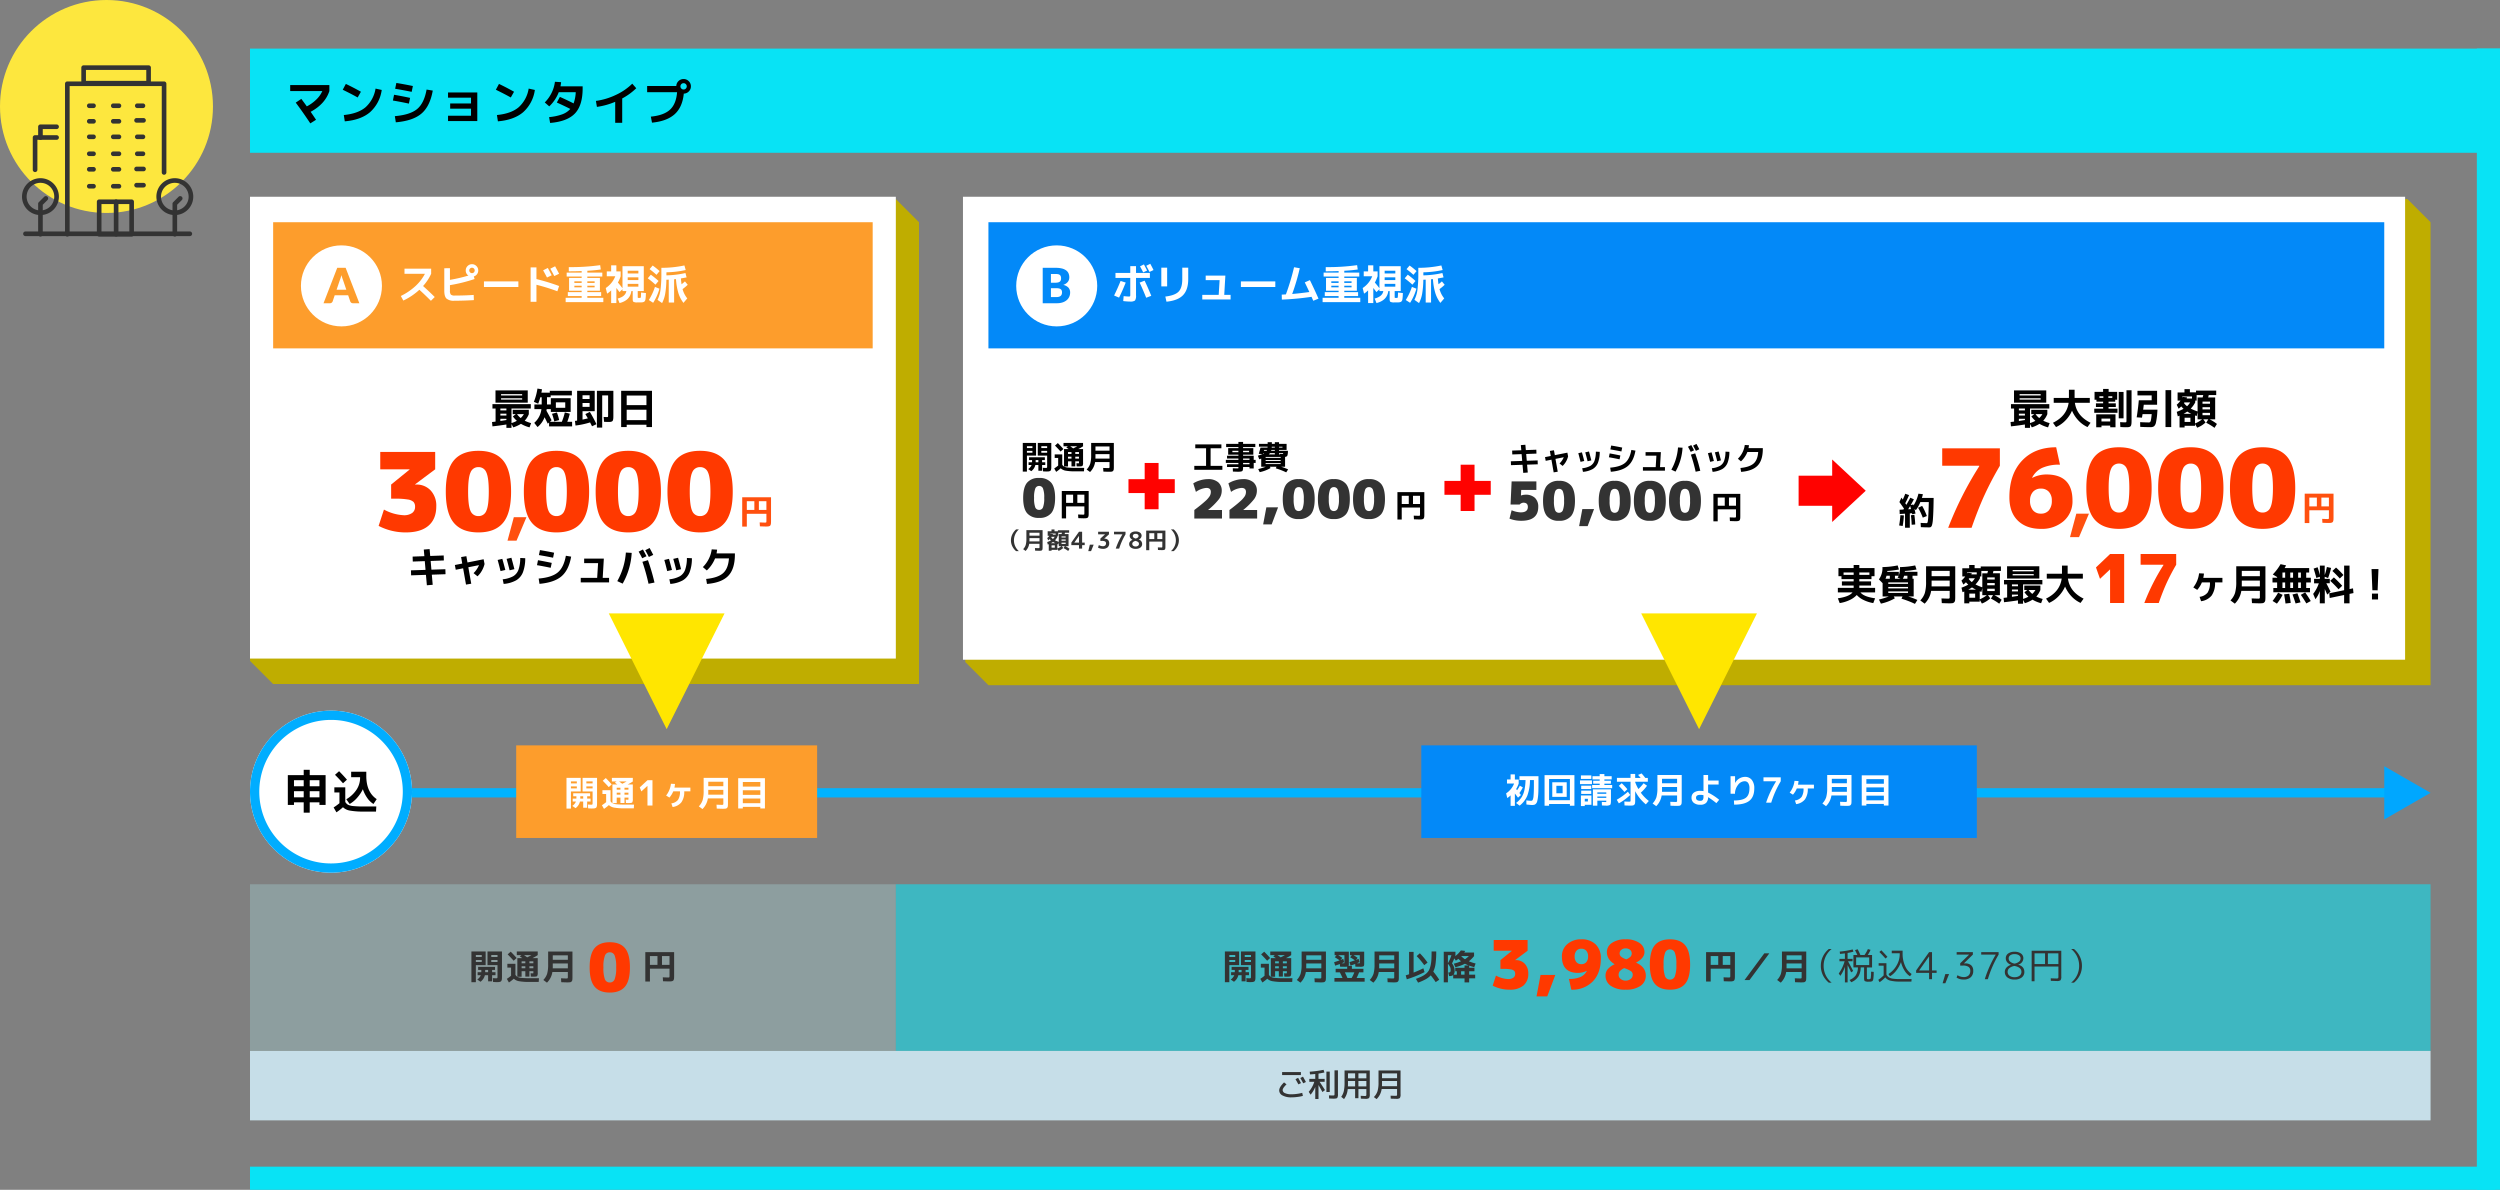 <svg xmlns="http://www.w3.org/2000/svg" width="1080" height="514" viewBox="0 0 1080 514"><rect x="0" y="0" width="1080" height="514" fill="#808080" stroke="none"/><defs><clipPath id="a"><rect width="75" height="74" transform="translate(-0.289)" fill="none"/></clipPath></defs><g transform="translate(-100 -1254)"><path d="M0,0H972V45H0Z" transform="translate(208 1275)" fill="#08e3f5"/><path d="M0,0H970V10H0Z" transform="translate(208 1758)" fill="#08e3f5"/><path d="M-85.638-12.663v-2.6h16.926v2.6Q-70.539-7.077-76.8-3.7q1.386,2.016,2.331,3.444L-76.944,1.3q-3.129-4.725-6.3-8.967l2.415-1.617Q-79.863-8-78.456-6.048a16.783,16.783,0,0,0,4.147-3,11.262,11.262,0,0,0,2.551-3.612Zm22.7-.567,1.344-2.52q3.171,1.512,6.51,3.381L-56.49-9.891Q-59.3-11.466-62.937-13.23Zm14.175-.5,2.667.588a15.776,15.776,0,0,1-5.04,9.6Q-55.062-.189-62.055.42l-.42-2.73q6.09-.588,9.355-3.329A13.737,13.737,0,0,0-48.762-13.734Zm8.337,11.907q6.615-.567,9.639-3.087t4.074-8.4l2.667.441q-1.2,6.783-4.872,9.922T-40.005.84Zm-.84-6.741.5-2.5q2.751.462,6.93,1.344l-.525,2.478Q-38.115-8.043-41.265-8.568Zm.966-5.082.525-2.52q3.339.546,7.14,1.323l-.525,2.52Q-36.96-13.1-40.3-13.65Zm22.848,1.6H-4.809V.294H-17.451V-2h9.933V-5.061h-9.009V-7.308h9.009v-2.5h-9.933ZM3.213-13.23l1.344-2.52q3.171,1.512,6.51,3.381L9.66-9.891Q6.846-11.466,3.213-13.23Zm14.175-.5,2.667.588a15.776,15.776,0,0,1-5.04,9.6Q11.088-.189,4.095.42l-.42-2.73Q9.765-2.9,13.03-5.639A13.737,13.737,0,0,0,17.388-13.734ZM26.649,1.113l-.441-2.52a22.5,22.5,0,0,0,5.6-1.176,8.667,8.667,0,0,0,3.56-2.352q-2.5-1.281-5.817-2.772l1.323-2.436q3.36,1.512,5.922,2.814a16.146,16.146,0,0,0,.924-4.851H30.387a16.36,16.36,0,0,1-4.116,6.132l-1.932-1.7a15.131,15.131,0,0,0,2.94-4.106,14.766,14.766,0,0,0,1.449-4.819l2.667.168a16.629,16.629,0,0,1-.273,1.806H40.7v.9q0,7.329-3.328,10.815T26.649,1.113ZM46.431-8.4a29.275,29.275,0,0,0,8.662-2.615,25.125,25.125,0,0,0,7.046-4.84l1.722,1.974a26.588,26.588,0,0,1-6.069,4.41V1.05H54.768V-8.022a31.671,31.671,0,0,1-7.9,2.2ZM81.5-12.18H68.565v-2.667h12.6a2.978,2.978,0,0,1,.955-2.132,3.066,3.066,0,0,1,2.195-.872,3.034,3.034,0,0,1,2.226.924,3.034,3.034,0,0,1,.924,2.226,3.028,3.028,0,0,1-.893,2.194,3.073,3.073,0,0,1-2.174.955q-.588,5.88-3.958,8.9T70.665.987l-.5-2.6q5.586-.546,8.263-3T81.5-12.18Zm3.78-1.554a1.316,1.316,0,0,0,.4-.966,1.316,1.316,0,0,0-.4-.966,1.316,1.316,0,0,0-.966-.4,1.316,1.316,0,0,0-.966.4,1.316,1.316,0,0,0-.4.966,1.316,1.316,0,0,0,.4.966,1.316,1.316,0,0,0,.966.4A1.316,1.316,0,0,0,85.281-13.734Z" transform="translate(311 1306)"/><circle cx="46" cy="46" r="46" transform="translate(100 1254)" fill="#fde73e"/><g transform="translate(109.289 1282)"><path d="M5,41.931a1,1,0,0,1-1-1V27a1,1,0,0,1,1-1h9.288a1,1,0,1,1,0,2H6V40.931A1,1,0,0,1,5,41.931Z" transform="translate(0.865 4.406)" fill="#333"/><path d="M7,28.644a1,1,0,0,1-1-1V23a1,1,0,0,1,1-1h6.966a1,1,0,0,1,0,2H8v3.644A1,1,0,0,1,7,28.644Z" transform="translate(1.187 3.762)" fill="#333"/><g clip-path="url(#a)"><path d="M17,73.013a1,1,0,0,1-1-1V7a1,1,0,0,1,1-1H58.794a1,1,0,0,1,1,1V45.312a1,1,0,0,1-2,0V8H18V72.013A1,1,0,0,1,17,73.013Z" transform="translate(2.797 1.187)" fill="#333"/><path d="M0-1H14.03a1,1,0,0,1,1,1V14.03a1,1,0,0,1-1,1H0a1,1,0,0,1-1-1V0A1,1,0,0,1,0-1ZM13.03,1H1V13.03H13.03Z" transform="translate(33.551 59.171)" fill="#333"/></g><path d="M1.83,1H0A1,1,0,0,1-1,0,1,1,0,0,1,0-1H1.83a1,1,0,0,1,1,1A1,1,0,0,1,1.83,1Z" transform="translate(29.281 31.111)" fill="#333"/><path d="M2.44,1H0A1,1,0,0,1-1,0,1,1,0,0,1,0-1H2.44a1,1,0,0,1,1,1A1,1,0,0,1,2.44,1Z" transform="translate(39.651 31.111)" fill="#333"/><path d="M2.44,1H0A1,1,0,0,1-1,0,1,1,0,0,1,0-1H2.44a1,1,0,0,1,1,1A1,1,0,0,1,2.44,1Z" transform="translate(50.021 31.111)" fill="#333"/><path d="M1.83,1H0A1,1,0,0,1-1,0,1,1,0,0,1,0-1H1.83a1,1,0,0,1,1,1A1,1,0,0,1,1.83,1Z" transform="translate(29.281 45.141)" fill="#333"/><path d="M2.44,1H0A1,1,0,0,1-1,0,1,1,0,0,1,0-1H2.44a1,1,0,0,1,1,1A1,1,0,0,1,2.44,1Z" transform="translate(39.651 45.141)" fill="#333"/><path d="M3,1H0A1,1,0,0,1-1,0,1,1,0,0,1,0-1H3A1,1,0,0,1,4,0,1,1,0,0,1,3,1Z" transform="translate(49.711 45)" fill="#333"/><path d="M1.83,1H0A1,1,0,0,1-1,0,1,1,0,0,1,0-1H1.83a1,1,0,0,1,1,1A1,1,0,0,1,1.83,1Z" transform="translate(29.281 17.69)" fill="#333"/><path d="M2.44,1H0A1,1,0,0,1-1,0,1,1,0,0,1,0-1H2.44a1,1,0,0,1,1,1A1,1,0,0,1,2.44,1Z" transform="translate(39.651 17.69)" fill="#333"/><path d="M2.44,1H0A1,1,0,0,1-1,0,1,1,0,0,1,0-1H2.44a1,1,0,0,1,1,1A1,1,0,0,1,2.44,1Z" transform="translate(50.021 17.69)" fill="#333"/><path d="M1.83,1H0A1,1,0,0,1-1,0,1,1,0,0,1,0-1H1.83a1,1,0,0,1,1,1A1,1,0,0,1,1.83,1Z" transform="translate(29.281 24.401)" fill="#333"/><path d="M2.44,1H0A1,1,0,0,1-1,0,1,1,0,0,1,0-1H2.44a1,1,0,0,1,1,1A1,1,0,0,1,2.44,1Z" transform="translate(39.651 24.401)" fill="#333"/><path d="M3,1H0A1,1,0,0,1-1,0,1,1,0,0,1,0-1H3A1,1,0,0,1,4,0,1,1,0,0,1,3,1Z" transform="translate(49.711 24)" fill="#333"/><path d="M1.83,1H0A1,1,0,0,1-1,0,1,1,0,0,1,0-1H1.83a1,1,0,0,1,1,1A1,1,0,0,1,1.83,1Z" transform="translate(29.281 38.431)" fill="#333"/><path d="M2.44,1H0A1,1,0,0,1-1,0,1,1,0,0,1,0-1H2.44a1,1,0,0,1,1,1A1,1,0,0,1,2.44,1Z" transform="translate(39.651 38.431)" fill="#333"/><path d="M2.44,1H0A1,1,0,0,1-1,0,1,1,0,0,1,0-1H2.44a1,1,0,0,1,1,1A1,1,0,0,1,2.44,1Z" transform="translate(50.021 38.431)" fill="#333"/><g clip-path="url(#a)"><path d="M0-1H28.061a1,1,0,0,1,1,1V6.71a1,1,0,0,1-1,1H0a1,1,0,0,1-1-1V0A1,1,0,0,1,0-1ZM27.061,1H1V5.71H27.061Z" transform="translate(26.841 1.22)" fill="#333"/><path d="M71,1H0A1,1,0,0,1-1,0,1,1,0,0,1,0-1H71a1,1,0,0,1,1,1A1,1,0,0,1,71,1Z" transform="translate(1.711 73)" fill="#333"/><path d="M0,15.03a1,1,0,0,1-1-1V0A1,1,0,0,1,0-1,1,1,0,0,1,1,0V14.03A1,1,0,0,1,0,15.03Z" transform="translate(40.871 59.171)" fill="#333"/><path d="M57.966,57.931a7.966,7.966,0,1,1,7.966-7.965A7.974,7.974,0,0,1,57.966,57.931Zm0-13.931a5.966,5.966,0,1,0,5.966,5.967A5.973,5.973,0,0,0,57.966,44Z" transform="translate(8.269 6.981)" fill="#333"/><path d="M57,66.146a1,1,0,0,1-1-1V51.988a1,1,0,0,1,.293-.707l2.322-2.324a1,1,0,1,1,1.415,1.414L58,52.4V65.146A1,1,0,0,1,57,66.146Z" transform="translate(9.235 8.054)" fill="#333"/><path d="M7.966,57.931a7.966,7.966,0,1,1,7.966-7.965A7.974,7.974,0,0,1,7.966,57.931ZM7.966,44a5.966,5.966,0,1,0,5.966,5.967A5.973,5.973,0,0,0,7.966,44Z" transform="translate(0.221 6.981)" fill="#333"/><path d="M7,66.146a1,1,0,0,1-1-1V51.988a1,1,0,0,1,.293-.707l2.322-2.324a1,1,0,0,1,1.415,1.414L8,52.4V65.146A1,1,0,0,1,7,66.146Z" transform="translate(1.187 8.054)" fill="#333"/><path d="M1.83,1H0A1,1,0,0,1-1,0,1,1,0,0,1,0-1H1.83a1,1,0,0,1,1,1A1,1,0,0,1,1.83,1Z" transform="translate(29.281 52.461)" fill="#333"/><path d="M2.44,1H0A1,1,0,0,1-1,0,1,1,0,0,1,0-1H2.44a1,1,0,0,1,1,1A1,1,0,0,1,2.44,1Z" transform="translate(39.651 52.461)" fill="#333"/><path d="M3,1H0A1,1,0,0,1-1,0,1,1,0,0,1,0-1H3A1,1,0,0,1,4,0,1,1,0,0,1,3,1Z" transform="translate(49.711 52)" fill="#333"/></g></g><path d="M-20-20H259l10,10V189.5H-10l-10-10Z" transform="translate(228 1360)" fill="#bfad00"/><path d="M0,0H279V199.5H0Z" transform="translate(208 1339)" fill="#fff"/><rect width="259" height="54.5" transform="translate(218 1350)" fill="#fd9d2c"/><path d="M3.24-10.98v-2.214H14.76v2.214a20.423,20.423,0,0,1-3.492,5.292q2.88,2.592,5.04,4.752L14.652.7q-2.628-2.628-4.986-4.77A26.934,26.934,0,0,1,2.736.594l-1.08-1.98A26.181,26.181,0,0,0,7.92-5.616a19.605,19.605,0,0,0,4.158-5.364Zm19.638-2.394v5.022a66.83,66.83,0,0,0,7.974-1.854A2.537,2.537,0,0,1,29.7-12.42a2.6,2.6,0,0,1,.792-1.908A2.6,2.6,0,0,1,32.4-15.12a2.6,2.6,0,0,1,1.908.792A2.6,2.6,0,0,1,35.1-12.42a2.65,2.65,0,0,1-.531,1.629,2.606,2.606,0,0,1-1.377.963l.324,1.116A67.852,67.852,0,0,1,22.878-6.066v2.412a2.429,2.429,0,0,0,.414,1.683,2.508,2.508,0,0,0,1.692.4q4.248,0,8.154-.27L33.21.4q-4.374.27-8.406.27A4.856,4.856,0,0,1,21.375-.27q-.945-.936-.945-3.456v-9.648Zm10.35,1.782a1.128,1.128,0,0,0,.342-.828,1.128,1.128,0,0,0-.342-.828,1.128,1.128,0,0,0-.828-.342,1.128,1.128,0,0,0-.828.342,1.128,1.128,0,0,0-.342.828,1.128,1.128,0,0,0,.342.828,1.128,1.128,0,0,0,.828.342A1.128,1.128,0,0,0,33.228-11.592Zm4.338,6.318V-7.686H52.434v2.412Zm29.268-5.058L64.8-9.36q-.72-1.386-1.674-3.114L65.16-13.5Q65.97-12.024,66.834-10.332Zm3.186-.648-2.07.99q-.756-1.494-1.71-3.186l2.07-1.044Q69.462-12.1,70.02-10.98ZM57.726-13.734h2.52v5.04a90.634,90.634,0,0,1,9.792,3.006L69.282-3.42a85.113,85.113,0,0,0-9.036-2.808V1.134h-2.52Zm24.5,6.714h3.15v-.7h-3.15Zm0,1.89h3.15v-.684h-3.15Zm-5.6-.684v.684h3.15v-.684Zm0-1.206h3.15v-.7h-3.15ZM73.3-11.484h6.48v-.666q-2.646.108-5.562.108V-13.86a90,90,0,0,0,13.554-.846l.27,1.872q-2.484.378-5.814.558v.792H88.7v1.692h-6.48v.612H87.66v5.526H82.224v.612H88.2V-1.35H82.224v.738h6.912V1.26H72.864V-.612h6.912V-1.35H73.8V-3.042h5.976v-.612H74.34V-9.18h5.436v-.612H73.3Zm26.37,4.878v1.188h4.608V-6.606Zm0-2.844v1.188h4.608V-9.45Zm0-1.674h4.608v-1.17H99.666ZM104.922,1.4H103.68a3.135,3.135,0,0,1-1.548-.279q-.306-.243-.306-1.143V-3.51h-.576q-.522,4.032-5.112,5.184L95.346-.288q3.33-.846,3.744-3.222H97.416V-4.3L96.12-3.06q-.72-.99-1.35-1.782V1.674H92.52v-5.49a9.366,9.366,0,0,1-1.746,1.422l-.594-2.43A10.833,10.833,0,0,0,94.3-9.9H90.63v-2.106h1.89v-2.628h2.25v2.628h1.854V-9.9a15.311,15.311,0,0,1-1.188,2.7q1.242,1.458,1.98,2.466v-9.522h9.2V-3.51H104v2.376a1.717,1.717,0,0,0,.036.486q.036.072.252.09.054,0,.171.009t.171.009q.072,0,.207-.009t.189-.009a.331.331,0,0,0,.324-.306q.054-.288.09-2.016l2.106.234q-.036.828-.063,1.287T107.4-.4q-.063.5-.117.729a1.387,1.387,0,0,1-.225.468,1.149,1.149,0,0,1-.306.324,1.825,1.825,0,0,1-.45.162,2.725,2.725,0,0,1-.585.09Zm18.45-5.76a10.674,10.674,0,0,0,2.034,4.014L123.75,1.6a13.6,13.6,0,0,1-2.187-4.23,26.725,26.725,0,0,1-1.035-6.048q-.27.036-.81.072V1.44H117.4V-8.442q-.684.036-1.026.036a37.632,37.632,0,0,1-.513,6.093,13.89,13.89,0,0,1-1.341,3.987L112.536.288a14.034,14.034,0,0,0,1.305-4.356,56.211,56.211,0,0,0,.369-7.506v-1.98a46.727,46.727,0,0,0,9.954-1.026l.558,1.98a42.778,42.778,0,0,1-8.334.99V-10.3a39.26,39.26,0,0,0,8.226-1.008l.5,1.89q-.63.144-2.448.45.054,1.062.27,2.52.918-.72,1.458-1.242L125.6-6.228A21.891,21.891,0,0,1,123.372-4.356Zm-14.256-8.622,1.332-1.566a32.265,32.265,0,0,1,3.006,2.412l-1.35,1.62A35.466,35.466,0,0,0,109.116-12.978Zm2.538,6.714a37.944,37.944,0,0,0-3.33-2.754l1.332-1.566A37.467,37.467,0,0,1,113-7.866Zm1.728,1.728a22.187,22.187,0,0,1-2.718,6.1L108.792.36a25.433,25.433,0,0,0,2.646-5.67Z" transform="translate(271.5 1383.25)" fill="#fff"/><circle cx="17.5" cy="17.5" r="17.5" transform="translate(230 1360)" fill="#fff"/><path d="M2.1-5.848.683-10.038q-.158-.4-.336-.94T-.01-12.148q-.157.641-.336,1.186t-.336.945L-2.089-5.848ZM7.738,0H4.988a1.2,1.2,0,0,1-.745-.215,1.367,1.367,0,0,1-.431-.551l-.9-2.667H-2.909l-.9,2.667a1.276,1.276,0,0,1-.415.53A1.158,1.158,0,0,1-4.966,0H-7.738l5.922-15.3H1.816Z" transform="translate(247.5 1385)" fill="#fd9d2c"/><g transform="translate(40 -118)"><path d="M4.464-9.036H2.052v-5.31H15.984v5.31Zm0-1.926v.576h9.108v-.576Zm0-1.188h9.108v-.576H4.464ZM4.158-3.492h2.61V-4.3H4.158Zm2.61,1.944v-.54H4.158v.954Q4.86-1.242,6.768-1.548Zm4.59-2.538a8.633,8.633,0,0,0,1.584,1.692A7.292,7.292,0,0,0,14.31-4.086Zm-4.59-2.43H4.158v.81h2.61ZM9.5-4.086v-1.89h6.948v1.89A8.947,8.947,0,0,1,14.67-1.26,14.362,14.362,0,0,0,17.442-.216L16.758,1.62A13.975,13.975,0,0,1,13.05.09,14.191,14.191,0,0,1,9.738,1.62L8.964.18V1.836h-2.2V.378q-3.078.5-6.03.81L.558-.684q1.008-.108,1.53-.18V-6.516H.738v-1.89H17.3v1.89H8.964V-.234a11.092,11.092,0,0,0,2.322-.972A11.483,11.483,0,0,1,9.558-3.1l1.26-.99ZM28.134-6.84h4.05V-9.18h-4.05ZM26.46-4.23l2.124-.594a23.927,23.927,0,0,1,.972,3.294l-2.124.576A24.407,24.407,0,0,0,26.46-4.23Zm-7.6-2.016V-8.28h3.15v-3.114H21.42A23.8,23.8,0,0,1,20.5-8.6L18.63-9.4a25.365,25.365,0,0,0,1.548-5.742l1.962.324q-.09.558-.252,1.44h3.618v-.792h9.54v1.98H25.884v.792H24.3V-8.28h1.656v-2.7h8.568v5.94H25.956V-6.246H24.174l-.108.7q1.35,2.394,2.214,4.1l-.72.666h5.148A25.222,25.222,0,0,0,32-4.842l2.142.558a25.007,25.007,0,0,1-1.08,3.51h2.088v1.98H25.2V-.468l-.558.5q-1.062-2.16-1.386-2.79a9.9,9.9,0,0,1-3.042,4.248L18.792-.324a9.208,9.208,0,0,0,3.1-5.922Zm20.79-4.374h3.06v-1.62h-3.06Zm0,3.384h3.06V-8.91h-3.06Zm1.224,3.114,1.944-.936A59.182,59.182,0,0,1,45.666.252l-1.908.9q-.252-.5-.846-1.674a33.768,33.768,0,0,1-6.3,1.35l-.234-2q.612-.072.936-.126v-12.87h7.6v8.8H39.654v3.636q1.584-.342,2.3-.54-.072-.126-.477-.819T40.878-4.122Zm9.828,3.4q-.666,0-1.746-.054L48.78-2.88q.9.054,1.44.054.36,0,.423-.108a2.176,2.176,0,0,0,.063-.72v-8.532H48.15V1.71H45.864V-14.166h7.11V-3.654q0,.756-.018,1.17a4.2,4.2,0,0,1-.108.792,1.366,1.366,0,0,1-.216.531,1.1,1.1,0,0,1-.414.279,1.757,1.757,0,0,1-.612.144Q51.282-.72,50.706-.72Zm8.028-5.274v4.5h8.532v-4.5Zm0-1.98h8.532v-4.14H58.734ZM56.34-14.166H69.66V1.494H67.266V.486H58.734V1.494H56.34Z" transform="translate(272 1555)"/><path d="M7.074-14.094l2.52-.2.252,2.97,5.832-.216.072,2.16-5.706.216L10.368-5.4l6.03-.2.072,2.16-5.922.2.378,4.374-2.52.2-.4-4.5L1.6-2.952,1.53-5.112l6.3-.2L7.506-9.09l-5.184.18L2.25-11.052l5.076-.18ZM23.2-10.854l2.268-.378.486,2.718L32.922-9.9l.4,2.052a10.926,10.926,0,0,1-1.152,2.889,9.793,9.793,0,0,1-1.89,2.421l-1.71-1.368a10.15,10.15,0,0,0,2.358-3.456l-4.608.918,1.26,7.11-2.268.378L24.066-5.994l-3.186.63L20.5-7.416l3.186-.63Zm27.7.5A16.776,16.776,0,0,1,49.9-4.257,7.046,7.046,0,0,1,46.953-.783,13.349,13.349,0,0,1,41.58.756l-.414-2a12.159,12.159,0,0,0,4.5-1.3,5.344,5.344,0,0,0,2.3-2.781,15.324,15.324,0,0,0,.774-5.13Zm-11.916.756L41-10.08q.558,1.926,1.3,4.806l-2.07.486Q39.654-7.2,38.988-9.594Zm3.87-.468,2.07-.486q.7,2.556,1.3,4.932l-2.07.486Q43.578-7.506,42.858-10.062ZM56.7-1.566q5.67-.486,8.262-2.646t3.492-7.2l2.286.378q-1.026,5.814-4.176,8.5T57.06.72Zm-.72-5.778.432-2.142q2.358.4,5.94,1.152L61.9-6.21Q58.68-6.894,55.98-7.344Zm.828-4.356.45-2.16q2.862.468,6.12,1.134l-.45,2.16Q59.67-11.232,56.808-11.7Zm19.548,1.512h8.5l-.486,8.334H87.12V.108H74.88V-1.854h7.092l.4-6.372H76.356Zm26.928-1.026-1.854.882q-.7-1.422-1.53-2.862l1.854-.936Q102.582-12.6,103.284-11.214Zm2.916-.576-1.89.9q-.81-1.566-1.566-2.916l1.89-.954Q105.282-13.59,106.2-11.79ZM101.52-8.8l2.394-.7A90.581,90.581,0,0,1,106.74.162l-2.574.522A88.4,88.4,0,0,0,101.52-8.8Zm-7.146-4,2.52.144A30.178,30.178,0,0,1,92.988.63L90.666-.45A29.5,29.5,0,0,0,94.374-12.8ZM122.9-10.35A16.776,16.776,0,0,1,121.9-4.257a7.046,7.046,0,0,1-2.943,3.474A13.349,13.349,0,0,1,113.58.756l-.414-2a12.159,12.159,0,0,0,4.5-1.3,5.344,5.344,0,0,0,2.3-2.781,15.324,15.324,0,0,0,.774-5.13Zm-11.916.756L113-10.08q.558,1.926,1.3,4.806l-2.07.486Q111.654-7.2,110.988-9.594Zm3.87-.468,2.07-.486q.7,2.556,1.3,4.932l-2.07.486Q115.578-7.506,114.858-10.062Zm24.048-.2h-5.994a14.526,14.526,0,0,1-3.564,5.2l-1.71-1.458a13.283,13.283,0,0,0,2.565-3.555,12.509,12.509,0,0,0,1.251-4.1l2.34.126a14.9,14.9,0,0,1-.252,1.62h7.938v.414q0,6.282-2.862,9.27t-9.2,3.51l-.36-2.16q5.058-.5,7.3-2.484T138.906-10.26Z" transform="translate(236 1623.5)"/><g transform="translate(221 1550.533)"><path d="M-.975-9.975H-4.23v3.8H-.975Zm1.95,0v3.8H4.23v-3.8Zm-7.2-1.695H6.225v10.2q0,.615-.023.967a2.758,2.758,0,0,1-.12.66A1.1,1.1,0,0,1,5.85.6a1.092,1.092,0,0,1-.427.233,2.514,2.514,0,0,1-.63.12Q4.455.975,3.87.975,3.6.975,1.425.9L1.32-.8Q3.3-.72,3.48-.72a1.294,1.294,0,0,0,.653-.09q.1-.09.1-.615v-3.1H-4.23V1.02H-6.225Z" transform="translate(165.858 47.947)" fill="#ff500f"/><path d="M-4.888-3.666Q-8.366.47-15.51.47T-26.132-3.666Q-29.61-7.8-29.61-17.155t3.478-13.489q3.478-4.136,10.622-4.136t10.622,4.136Q-1.41-26.508-1.41-17.155T-4.888-3.666Zm-14.053-5.17A3.586,3.586,0,0,0-15.51-6.58,3.541,3.541,0,0,0-12.1-8.859q1.058-2.28,1.058-8.3t-1.058-8.3a3.541,3.541,0,0,0-3.407-2.28,3.541,3.541,0,0,0-3.407,2.28q-1.057,2.28-1.058,8.3T-18.941-8.836Z" transform="translate(61.196 51)" fill="#ff3900"/><path d="M-12.69-20.21h.47a8.242,8.242,0,0,1,6.274,2.562,9.549,9.549,0,0,1,2.42,6.839q0,5.5-3.384,8.39T-16.685.47a25.2,25.2,0,0,1-11.75-2.82l2.3-7.05a19.86,19.86,0,0,0,8.507,2.444,5.978,5.978,0,0,0,3.666-.964,3.15,3.15,0,0,0,1.269-2.655,3,3,0,0,0-.658-2.115,4.6,4.6,0,0,0-2.467-1.057A30.037,30.037,0,0,0-21.15-14.1h-1.88v-6.11l7.99-6.486v-.094H-27.73v-7.52H-4v7.52L-12.69-20.3Z" transform="translate(31 51)" fill="#ff3900"/><path d="M26.132-3.666Q22.654.47,15.51.47T4.888-3.666Q1.41-7.8,1.41-17.155T4.888-30.644Q8.366-34.78,15.51-34.78t10.622,4.136q3.478,4.136,3.478,13.489T26.132-3.666ZM12.079-8.836A3.586,3.586,0,0,0,15.51-6.58a3.541,3.541,0,0,0,3.407-2.28q1.057-2.28,1.058-8.3t-1.058-8.3a3.541,3.541,0,0,0-3.407-2.28A3.541,3.541,0,0,0,12.1-25.45q-1.057,2.28-1.057,8.3T12.079-8.836Zm45.073,5.17Q53.674.47,46.53.47T35.908-3.666Q32.43-7.8,32.43-17.155t3.478-13.489Q39.386-34.78,46.53-34.78t10.622,4.136q3.478,4.136,3.478,13.489T57.152-3.666ZM43.1-8.836A3.586,3.586,0,0,0,46.53-6.58a3.541,3.541,0,0,0,3.408-2.28Q51-11.139,51-17.155t-1.058-8.3a3.541,3.541,0,0,0-3.408-2.28,3.541,3.541,0,0,0-3.407,2.28q-1.057,2.28-1.057,8.3T43.1-8.836Zm45.073,5.17Q84.694.47,77.55.47T66.928-3.666Q63.45-7.8,63.45-17.155t3.478-13.489Q70.406-34.78,77.55-34.78t10.622,4.136q3.478,4.136,3.478,13.489T88.172-3.666ZM74.119-8.836A3.586,3.586,0,0,0,77.55-6.58a3.541,3.541,0,0,0,3.408-2.28q1.057-2.28,1.057-8.3t-1.057-8.3a3.541,3.541,0,0,0-3.408-2.28,3.541,3.541,0,0,0-3.408,2.28q-1.058,2.28-1.058,8.3T74.119-8.836Z" transform="translate(63.893 51)" fill="#ff3900"/><path d="M4.953-5.85h5.46L6.123,4.29h-3.9Z" transform="translate(56.016 50.752)" fill="#ff500f"/></g></g><path d="M25,0,50,50H0Z" transform="translate(413 1569) rotate(180)" fill="#ffe600"/><path d="M-20-20H603l10,10V190H-10l-10-10Z" transform="translate(537 1360)" fill="#bfad00"/><rect width="623" height="200" transform="translate(516 1339)" fill="#fff"/><rect width="603" height="54.5" transform="translate(527 1350)" fill="#0389f8"/><path d="M1.386-11.34h6.39v-2.934H10.26v2.934h5.994v2.16H10.26v7.506A3.618,3.618,0,0,1,9.819.576a3.433,3.433,0,0,1-2.2.45A25.043,25.043,0,0,1,4.734.81l.18-2.142a21.47,21.47,0,0,0,2.16.18q.522,0,.612-.117A1.63,1.63,0,0,0,7.776-2V-9.18H1.386Zm13.662-1.044-1.692.81q-.576-1.188-1.368-2.61l1.692-.846Q14.418-13.644,15.048-12.384ZM17.82-12.6l-1.728.828q-.972-1.872-1.4-2.664l1.728-.864Q17.244-13.788,17.82-12.6ZM3.6-7.884l2.214.7q-1.386,3.51-2.88,6.5l-2.142-.9Q2.34-4.752,3.6-7.884Zm8.226.72,2.142-.846q1.53,3.186,2.88,6.552l-2.2.828Q13.464-3.636,11.826-7.164ZM30.24-13.626h2.574v4.932q0,4.644-2.259,6.975t-7.137,2.8l-.5-2.214q4.158-.5,5.742-2.142T30.24-8.64Zm-9.054,8.1v-8.1h2.52v8.1Zm19.17-4.662h8.5l-.486,8.334H51.12V.108H38.88V-1.854h7.092l.4-6.372H40.356Zm15.21,4.914V-7.686H70.434v2.412ZM83.16-7.254l2.214-.99q1.89,3.87,3.726,8.01L86.832.684q-.432-1.008-.756-1.71A117.809,117.809,0,0,1,73.26.18l-.054-2.16q.558-.018,1.8-.09a101.332,101.332,0,0,0,3.528-11.736L81-13.374A91.755,91.755,0,0,1,77.724-2.25q3.42-.288,7.416-.846Q84.1-5.364,83.16-7.254Zm17.064.234h3.15v-.7h-3.15Zm0,1.89h3.15v-.684h-3.15Zm-5.6-.684v.684h3.15v-.684Zm0-1.206h3.15v-.7h-3.15ZM91.3-11.484h6.48v-.666q-2.646.108-5.562.108V-13.86a90,90,0,0,0,13.554-.846l.27,1.872q-2.484.378-5.814.558v.792h6.48v1.692h-6.48v.612h5.436v5.526h-5.436v.612H106.2V-1.35h-5.976v.738h6.912V1.26H90.864V-.612h6.912V-1.35H91.8V-3.042h5.976v-.612H92.34V-9.18h5.436v-.612H91.3Zm26.37,4.878v1.188h4.608V-6.606Zm0-2.844v1.188h4.608V-9.45Zm0-1.674h4.608v-1.17h-4.608ZM122.922,1.4H121.68a3.135,3.135,0,0,1-1.548-.279q-.306-.243-.306-1.143V-3.51h-.576q-.522,4.032-5.112,5.184l-.792-1.962q3.33-.846,3.744-3.222h-1.674V-4.3l-1.3,1.242q-.72-.99-1.35-1.782V1.674h-2.25v-5.49a9.366,9.366,0,0,1-1.746,1.422l-.594-2.43A10.833,10.833,0,0,0,112.3-9.9H108.63v-2.106h1.89v-2.628h2.25v2.628h1.854V-9.9a15.311,15.311,0,0,1-1.188,2.7q1.242,1.458,1.98,2.466v-9.522h9.2V-3.51H122v2.376a1.717,1.717,0,0,0,.036.486q.036.072.252.09.054,0,.171.009t.171.009q.072,0,.207-.009t.189-.009a.331.331,0,0,0,.324-.306q.054-.288.09-2.016l2.106.234q-.036.828-.063,1.287T125.4-.4q-.063.5-.117.729a1.387,1.387,0,0,1-.225.468,1.149,1.149,0,0,1-.306.324,1.825,1.825,0,0,1-.45.162,2.725,2.725,0,0,1-.585.09Zm18.45-5.76a10.674,10.674,0,0,0,2.034,4.014L141.75,1.6a13.6,13.6,0,0,1-2.187-4.23,26.726,26.726,0,0,1-1.035-6.048q-.27.036-.81.072V1.44H135.4V-8.442q-.684.036-1.026.036a37.63,37.63,0,0,1-.513,6.093,13.89,13.89,0,0,1-1.341,3.987L130.536.288a14.034,14.034,0,0,0,1.305-4.356,56.209,56.209,0,0,0,.369-7.506v-1.98a46.727,46.727,0,0,0,9.954-1.026l.558,1.98a42.778,42.778,0,0,1-8.334.99V-10.3a39.26,39.26,0,0,0,8.226-1.008l.5,1.89q-.63.144-2.448.45.054,1.062.27,2.52.918-.72,1.458-1.242L143.6-6.228A21.889,21.889,0,0,1,141.372-4.356Zm-14.256-8.622,1.332-1.566a32.263,32.263,0,0,1,3.006,2.412l-1.35,1.62A35.466,35.466,0,0,0,127.116-12.978Zm2.538,6.714a37.944,37.944,0,0,0-3.33-2.754l1.332-1.566A37.467,37.467,0,0,1,131-7.866Zm1.728,1.728a22.187,22.187,0,0,1-2.718,6.1L126.792.36a25.433,25.433,0,0,0,2.646-5.67Z" transform="translate(580.5 1383.25)" fill="#fff"/><circle cx="17.5" cy="17.5" r="17.5" transform="translate(539 1360)" fill="#fff"/><path d="M.5-2.678a3.134,3.134,0,0,0,1.15-.179,1.817,1.817,0,0,0,.7-.462,1.55,1.55,0,0,0,.346-.641,2.82,2.82,0,0,0,.095-.724,2.418,2.418,0,0,0-.11-.756A1.25,1.25,0,0,0,2.3-6.006a1.847,1.847,0,0,0-.709-.357A4.13,4.13,0,0,0,.478-6.489H-2v3.811ZM-2-12.642v3.78H-.152A6.09,6.09,0,0,0,.908-8.946a2.2,2.2,0,0,0,.8-.294,1.35,1.35,0,0,0,.5-.578,2.166,2.166,0,0,0,.173-.924,2.6,2.6,0,0,0-.137-.908,1.3,1.3,0,0,0-.42-.583,1.763,1.763,0,0,0-.719-.315,4.938,4.938,0,0,0-1.034-.094ZM.079-15.3a10.7,10.7,0,0,1,2.7.294,5.141,5.141,0,0,1,1.816.83,3.144,3.144,0,0,1,1.024,1.3,4.4,4.4,0,0,1,.32,1.711,3.355,3.355,0,0,1-.147.992,2.857,2.857,0,0,1-.462.893,3.6,3.6,0,0,1-.809.761,5.077,5.077,0,0,1-1.187.6A4.233,4.233,0,0,1,5.57-6.73a3.082,3.082,0,0,1,.725,2.121,4.375,4.375,0,0,1-.378,1.816A4.16,4.16,0,0,1,4.809-1.328a5.252,5.252,0,0,1-1.8.976A7.831,7.831,0,0,1,.562,0H-5.549V-15.3Z" transform="translate(556 1385)" fill="#0389f8"/><path d="M4.464-9.036H2.052v-5.31H15.984v5.31Zm0-1.926v.576h9.108v-.576Zm0-1.188h9.108v-.576H4.464ZM4.158-3.492h2.61V-4.3H4.158Zm2.61,1.944v-.54H4.158v.954Q4.86-1.242,6.768-1.548Zm4.59-2.538a8.633,8.633,0,0,0,1.584,1.692A7.292,7.292,0,0,0,14.31-4.086Zm-4.59-2.43H4.158v.81h2.61ZM9.5-4.086v-1.89h6.948v1.89A8.947,8.947,0,0,1,14.67-1.26,14.362,14.362,0,0,0,17.442-.216L16.758,1.62A13.975,13.975,0,0,1,13.05.09,14.191,14.191,0,0,1,9.738,1.62L8.964.18V1.836h-2.2V.378q-3.078.5-6.03.81L.558-.684q1.008-.108,1.53-.18V-6.516H.738v-1.89H17.3v1.89H8.964V-.234a11.092,11.092,0,0,0,2.322-.972A11.483,11.483,0,0,1,9.558-3.1l1.26-.99ZM19.206-9v-2.106h6.57v-3.528h2.448v3.528h6.57V-9H28.35q.792,5.706,6.768,8.64L33.8,1.494a12.619,12.619,0,0,1-3.942-2.862A14.284,14.284,0,0,1,27.108-5.58a13.961,13.961,0,0,1-2.835,4.212A13.093,13.093,0,0,1,20.2,1.494L18.882-.36Q24.858-3.294,25.65-9Zm23.6-2.808v.684h1.71v-.684Zm-3.87.684h1.71v-.684h-1.71Zm.9,11.988v.72H37.566V-4H45.9v5.58H43.614V.864Zm7.452-3.15V-13.68h2.088V-2.286ZM50.634-14.4h2.2V-1.386q0,.72-.027,1.152a4.069,4.069,0,0,1-.126.8,1.533,1.533,0,0,1-.234.54,1.007,1.007,0,0,1-.45.288,2.441,2.441,0,0,1-.666.144q-.351.027-.963.027-.792,0-2.376-.09L47.88-.63q1.836.09,2.07.09.486,0,.585-.117a1.5,1.5,0,0,0,.1-.729Zm-7.74,7.956h3.852v1.782H36.72V-6.444h3.834v-.738H37.44V-8.766h3.114v-.7h-2.88v-.846h-.828v-3.4h3.69v-1.26H42.93v1.26h3.69v3.4h-.846v.846h-2.88v.7h3.132v1.584H42.894Zm.72,5.508V-2.178h-3.78V-.936ZM67.5,1.494V-14.454h2.466V1.494Zm-6.57.036q-2.088,0-4.356-.126L56.538-.63q2.556.126,3.69.126a.884.884,0,0,0,.639-.189,2.035,2.035,0,0,0,.342-.909q.153-.72.333-2.5h-3.96q-.054.4-.252,1.53l-2.286-.144q.612-3.744.918-7.362h5.562v-2.106H55.386v-1.98h8.478v6.012H58.1q-.072.72-.252,2.124h6.174l-.09,1.4A27.47,27.47,0,0,1,63.378-.5a3.036,3.036,0,0,1-.828,1.647A2.681,2.681,0,0,1,60.93,1.53ZM83.484-6.138h3.24v-.954h-3.24Zm0,2.5h3.24V-4.644h-3.24ZM78.408-6.48A24.569,24.569,0,0,0,81.36-5.238V-11.3h2.178l.27-1.026H80.946v2.394h-.612v.774A11.748,11.748,0,0,1,78.408-6.48Zm-1.6-1.026a7.336,7.336,0,0,0,1.35-1.656H75.672q-.162.234-.2.288A7.193,7.193,0,0,0,76.806-7.506Zm3.438,3.978V-.054a13.434,13.434,0,0,0,3.078-1.8H81.36V-4.968l-.4,1.71Q80.712-3.348,80.244-3.528Zm-1.6-.7A16.086,16.086,0,0,1,76.9-5.2a17.072,17.072,0,0,1-1.6.972ZM75.744.954v.72H73.566V-3.438q-.126.054-.378.153t-.378.153l-.45-1.962a17.783,17.783,0,0,0,2.934-1.314,11.823,11.823,0,0,1-1.008-1.026A8.644,8.644,0,0,1,73.17-6.426l-.828-1.728A9.8,9.8,0,0,0,73.98-9.936H72.72v-3.528h2.97v-1.422h2.34V-13.5h2.646v-.756h8.73v1.926h-3.24q-.162.756-.234,1.026h3.024v9.45h-2.43a16.627,16.627,0,0,1,3.186,2L88.668,1.836a23.623,23.623,0,0,0-3.6-2.2l.918-1.494H83.808L84.8-.5A10.852,10.852,0,0,1,81.18,1.764L80.244.144v.81Zm0-1.692h2.52v-1.8h-2.52ZM86.724-8.6v-.918h-3.24V-8.6Zm-7.776-3.114H74.736v.522a1.355,1.355,0,0,0,.09-.171q.054-.117.09-.189l1.926.252q-.036.072-.108.225t-.108.243h2.322Z" transform="translate(968 1437)"/><g transform="translate(936 1431)"><path d="M-.975-9.975H-4.23v3.8H-.975Zm1.95,0v3.8H4.23v-3.8Zm-7.2-1.695H6.225v10.2q0,.615-.023.967a2.758,2.758,0,0,1-.12.66A1.1,1.1,0,0,1,5.85.6a1.092,1.092,0,0,1-.427.233,2.514,2.514,0,0,1-.63.12Q4.455.975,3.87.975,3.6.975,1.425.9L1.32-.8Q3.3-.72,3.48-.72a1.294,1.294,0,0,0,.653-.09q.1-.09.1-.615v-3.1H-4.23V1.02H-6.225Z" transform="translate(165.858 47.947)" fill="#ff500f"/><path d="M-10.81-11.75a5.39,5.39,0,0,0-1.269-3.784A4.422,4.422,0,0,0-15.51-16.92a4.422,4.422,0,0,0-3.431,1.386A5.39,5.39,0,0,0-20.21-11.75a6.26,6.26,0,0,0,1.245,4.183A4.3,4.3,0,0,0-15.51-6.11a4.3,4.3,0,0,0,3.455-1.457A6.26,6.26,0,0,0-10.81-11.75ZM-15.51.47q-6.3,0-9.964-3.549T-29.14-13.16q0-10.011,5.452-15.816t14.758-5.8l1.645,7.52a17.9,17.9,0,0,0-7.708,1.386,9.3,9.3,0,0,0-4.324,4.206l.094.094A13.394,13.394,0,0,1-13.16-23.03q11.28,0,11.28,11.28A11.245,11.245,0,0,1-5.687-2.891,14.294,14.294,0,0,1-15.51.47Z" transform="translate(61.196 51)" fill="#ff3900"/><path d="M-11.985-26.555v-.235h-15.98v-7.52h24.91v7.52a141.38,141.38,0,0,0-6.58,12.525Q-12.408-8.225-15.275,0H-25.38A149.279,149.279,0,0,1-11.985-26.555Z" transform="translate(31 51)" fill="#ff3900"/><path d="M26.132-3.666Q22.654.47,15.51.47T4.888-3.666Q1.41-7.8,1.41-17.155T4.888-30.644Q8.366-34.78,15.51-34.78t10.622,4.136q3.478,4.136,3.478,13.489T26.132-3.666ZM12.079-8.836A3.586,3.586,0,0,0,15.51-6.58a3.541,3.541,0,0,0,3.407-2.28q1.057-2.28,1.058-8.3t-1.058-8.3a3.541,3.541,0,0,0-3.407-2.28A3.541,3.541,0,0,0,12.1-25.45q-1.057,2.28-1.057,8.3T12.079-8.836Zm45.073,5.17Q53.674.47,46.53.47T35.908-3.666Q32.43-7.8,32.43-17.155t3.478-13.489Q39.386-34.78,46.53-34.78t10.622,4.136q3.478,4.136,3.478,13.489T57.152-3.666ZM43.1-8.836A3.586,3.586,0,0,0,46.53-6.58a3.541,3.541,0,0,0,3.408-2.28Q51-11.139,51-17.155t-1.058-8.3a3.541,3.541,0,0,0-3.408-2.28,3.541,3.541,0,0,0-3.407,2.28q-1.057,2.28-1.057,8.3T43.1-8.836Zm45.073,5.17Q84.694.47,77.55.47T66.928-3.666Q63.45-7.8,63.45-17.155t3.478-13.489Q70.406-34.78,77.55-34.78t10.622,4.136q3.478,4.136,3.478,13.489T88.172-3.666ZM74.119-8.836A3.586,3.586,0,0,0,77.55-6.58a3.541,3.541,0,0,0,3.408-2.28q1.057-2.28,1.057-8.3t-1.057-8.3a3.541,3.541,0,0,0-3.408-2.28,3.541,3.541,0,0,0-3.408,2.28q-1.058,2.28-1.058,8.3T74.119-8.836Z" transform="translate(63.893 51)" fill="#ff3900"/><path d="M4.953-5.85h5.46L6.123,4.29h-3.9Z" transform="translate(56.016 50.752)" fill="#ff500f"/></g><path d="M10.71-3.06Q12.132-1.188,17.046-.5l-.792,2.07A15.35,15.35,0,0,1,12.042.216,9.292,9.292,0,0,1,9.126-1.926,9.71,9.71,0,0,1,6.111.225,15.623,15.623,0,0,1,1.746,1.566L.954-.5q4.914-.7,6.336-2.556H.954V-5H7.776V-6.012H2.7v-1.8H7.776v-.972H2.52v-1.26H1.206v-3.51h6.57v-1.332h2.448v1.332h6.57v3.51H15.48v1.26H10.224v.972H15.3v1.8H10.224V-5h6.822V-3.06Zm3.87-8.6H10.224v1.026H14.58ZM3.42-10.638H7.776v-1.026H3.42ZM22.734-3.474v.648h8.532v-.648Zm0-1.944v.63h8.532v-.63Zm0-1.314h8.532v-.63H22.734Zm-.756-3.51a9.047,9.047,0,0,1-.432,1.278H23.4v-1.278Zm5.238,0h-1.6v1.278h2.394l-1.26-.468A5.181,5.181,0,0,0,27.216-10.242Zm2.358,0a4.937,4.937,0,0,1-.54,1.278H31v-1.278Zm.306-1.692h5.454v1.692H33.21v1.278h.5V-1.3H31.338A36.887,36.887,0,0,1,35.316.216L34.254,1.908a40.228,40.228,0,0,0-5.8-2.232L28.89-1.3H25.11l.45.81A20.387,20.387,0,0,1,19.548,1.8L18.7.036A32.352,32.352,0,0,0,22.986-1.3h-2.7V-7.038l-1.6-1.638a8.231,8.231,0,0,0,1.53-5.31,36.018,36.018,0,0,0,6.57-.72l.558,1.764a41.135,41.135,0,0,1-5.022.63,1.461,1.461,0,0,1-.018.18,1.488,1.488,0,0,0-.018.2h5v1.512a9.716,9.716,0,0,0,.522-3.564,35.93,35.93,0,0,0,6.552-.72l.576,1.764a41.135,41.135,0,0,1-5.022.63,1.488,1.488,0,0,1-.018.2A1.461,1.461,0,0,0,29.88-11.934Zm11.574,3.8V-6.66q0,.7-.018,1.026h7.83v-2.5Zm0-1.908h7.812v-2.322H41.454ZM38.448,1.818l-1.89-1.4a8.415,8.415,0,0,0,1.971-3.2,17.149,17.149,0,0,0,.531-4.9v-6.66h12.6V-1.26A14.663,14.663,0,0,1,51.6.351a1.466,1.466,0,0,1-.387.855,1.306,1.306,0,0,1-.8.4,12.745,12.745,0,0,1-1.5.063q-.594,0-3.06-.09L45.72-.45q2.376.09,2.7.09a1.292,1.292,0,0,0,.729-.117,1.292,1.292,0,0,0,.117-.729v-2.52h-8.01A9.842,9.842,0,0,1,38.448,1.818ZM65.484-6.138h3.24v-.954h-3.24Zm0,2.5h3.24V-4.644h-3.24ZM60.408-6.48A24.569,24.569,0,0,0,63.36-5.238V-11.3h2.178l.27-1.026H62.946v2.394h-.612v.774A11.748,11.748,0,0,1,60.408-6.48Zm-1.6-1.026a7.336,7.336,0,0,0,1.35-1.656H57.672q-.162.234-.2.288A7.193,7.193,0,0,0,58.806-7.506Zm3.438,3.978V-.054a13.434,13.434,0,0,0,3.078-1.8H63.36V-4.968l-.4,1.71Q62.712-3.348,62.244-3.528Zm-1.6-.7A16.087,16.087,0,0,1,58.9-5.2a17.071,17.071,0,0,1-1.6.972ZM57.744.954v.72H55.566V-3.438q-.126.054-.378.153t-.378.153l-.45-1.962a17.783,17.783,0,0,0,2.934-1.314,11.823,11.823,0,0,1-1.008-1.026A8.644,8.644,0,0,1,55.17-6.426l-.828-1.728A9.8,9.8,0,0,0,55.98-9.936H54.72v-3.528h2.97v-1.422h2.34V-13.5h2.646v-.756h8.73v1.926h-3.24q-.162.756-.234,1.026h3.024v9.45h-2.43a16.627,16.627,0,0,1,3.186,2L70.668,1.836a23.623,23.623,0,0,0-3.6-2.2l.918-1.494H65.808L66.8-.5A10.852,10.852,0,0,1,63.18,1.764L62.244.144v.81Zm0-1.692h2.52v-1.8h-2.52ZM68.724-8.6v-.918h-3.24V-8.6Zm-7.776-3.114H56.736v.522a1.356,1.356,0,0,0,.09-.171q.054-.117.09-.189l1.926.252q-.036.072-.108.225t-.108.243h2.322ZM76.464-9.036H74.052v-5.31H87.984v5.31Zm0-1.926v.576h9.108v-.576Zm0-1.188h9.108v-.576H76.464Zm-.306,8.658h2.61V-4.3h-2.61Zm2.61,1.944v-.54h-2.61v.954Q76.86-1.242,78.768-1.548Zm4.59-2.538a8.632,8.632,0,0,0,1.584,1.692A7.291,7.291,0,0,0,86.31-4.086Zm-4.59-2.43h-2.61v.81h2.61ZM81.5-4.086v-1.89h6.948v1.89A8.947,8.947,0,0,1,86.67-1.26,14.362,14.362,0,0,0,89.442-.216L88.758,1.62A13.975,13.975,0,0,1,85.05.09a14.191,14.191,0,0,1-3.312,1.53L80.964.18V1.836h-2.2V.378q-3.078.5-6.03.81l-.18-1.872q1.008-.108,1.53-.18V-6.516h-1.35v-1.89H89.3v1.89H80.964V-.234a11.092,11.092,0,0,0,2.322-.972A11.483,11.483,0,0,1,81.558-3.1l1.26-.99ZM91.206-9v-2.106h6.57v-3.528h2.448v3.528h6.57V-9H100.35q.792,5.706,6.768,8.64L105.8,1.494a12.62,12.62,0,0,1-3.942-2.862A14.284,14.284,0,0,1,99.108-5.58a13.961,13.961,0,0,1-2.835,4.212A13.094,13.094,0,0,1,92.2,1.494L90.882-.36Q96.858-3.294,97.65-9Z" transform="translate(893 1512.967)"/><path d="M15.084-9.324v1.962H11.9a9.271,9.271,0,0,1-1.449,5.634A6.984,6.984,0,0,1,5.868.756L5.22-1.134A5.211,5.211,0,0,0,8.685-2.97a7.609,7.609,0,0,0,1-4.392H6.21a11.388,11.388,0,0,1-2,3.222L2.5-5.2A12.018,12.018,0,0,0,5-11.3L7.11-11.2a17.209,17.209,0,0,1-.288,1.872Zm8.37,1.188V-6.66q0,.7-.018,1.026h7.83v-2.5Zm0-1.908h7.812v-2.322H23.454ZM20.448,1.818l-1.89-1.4a8.415,8.415,0,0,0,1.971-3.2,17.149,17.149,0,0,0,.531-4.9v-6.66h12.6V-1.26A14.663,14.663,0,0,1,33.6.351a1.466,1.466,0,0,1-.387.855,1.306,1.306,0,0,1-.8.4,12.745,12.745,0,0,1-1.5.063q-.594,0-3.06-.09L27.72-.45q2.376.09,2.7.09a1.292,1.292,0,0,0,.729-.117,1.292,1.292,0,0,0,.117-.729v-2.52h-8.01A9.842,9.842,0,0,1,20.448,1.818Zm27.36-9.162V-4.95h1.17V-7.344Zm0-2.052h1.17v-2.25h-1.17Zm-3.42,2.052V-4.95h1.224V-7.344Zm0-2.052h1.224v-2.25H44.388Zm-2.2,2.052h-1.17V-4.95h1.17Zm-1.17-4.3V-9.4h1.17v-2.25ZM51.282-9.4h2v2.052h-2V-4.95H52.92V-3.1H37.08V-4.95h1.638V-7.344h-2V-9.4h2v-.288L36.846-10.8a22.148,22.148,0,0,0,3.348-4.446l2.394.522q-.324.648-.648,1.17H52.56v1.908H51.282ZM36.756.648A30.52,30.52,0,0,0,39.15-2.934l1.944.954A23.413,23.413,0,0,1,38.628,1.8Zm5.58,1.1q-.2-1.782-.612-3.96l2.25-.252q.45,2.412.612,3.96Zm4.356-.018Q46.1-.2,45.342-2.16l2.142-.5q.738,1.89,1.35,3.906Zm4.644-.018Q50.238-.18,48.942-2l1.89-1.044Q52.2-1.116,53.244.684ZM67.662-1.926,61.434-.63l-.2-2.034L67.662-4V-14.634H70V-4.482L71.5-4.806l.2,2.052L70-2.412V1.674h-2.34ZM65.79-9.054q-1.548-1.728-3.2-3.258l1.584-1.476a42.809,42.809,0,0,1,3.2,3.222Zm-.54,4.662q-1.638-1.854-3.6-3.672l1.584-1.458a46.314,46.314,0,0,1,3.6,3.6ZM54.486-13.338l1.728-.576q.558,1.692.972,3.4v-4.122h2.088v4.068a21.836,21.836,0,0,0,.936-3.456l1.818.4a31.961,31.961,0,0,1-1.3,4.374L59.274-9.81v.9h2.2v1.926H59.976q.612,1.17,1.818,3.636L60.372-2.106,59.31-4.5V1.674H57.15v-5.31A11.948,11.948,0,0,1,55.278-.108l-.99-2.3a15.124,15.124,0,0,0,2.448-4.572H54.684V-8.91h2.5v-.882l-1.53.5Q55.134-11.322,54.486-13.338Zm25.02.2h2.988l-.36,9.18H79.866ZM79.686,0V-2.52h2.628V0Z" transform="translate(1045 1512.967)"/><g transform="translate(1004.001 1483.5)"><path d="M-30.45-14.5h-.029L-34.8-10.44l-1.74-4.93,6.09-5.8h6.09V0h-6.09Zm23.055-1.885v-.145h-9.86v-4.64h15.37v4.64A87.235,87.235,0,0,0-5.945-8.8Q-7.656-5.075-9.425,0H-15.66A92.108,92.108,0,0,1-7.395-16.385Z" transform="translate(38 31)" fill="#ff3900"/></g><g transform="translate(541 1441.5)"><path d="M2.632-7.728v.812h2.38v-.812Zm0-1.2h2.38v-.812H2.632Zm8.736,1.2H8.848v.812h2.52Zm0-1.2v-.812H8.848v.812ZM4.648-1.61h-1.3V-2.8h1.5v-.938H3.556V-4.97h6.818v1.232H9.184V-2.8h1.372v1.19H9.184V.868H7.574V-1.61h-1.3A4.654,4.654,0,0,1,4.508,1.05L3.192.14A4.092,4.092,0,0,0,4.648-1.61ZM2.632,1.232H.84v-12.39H6.58V-5.67H2.632Zm8.33-.042q-.476,0-1.4-.07L9.478-.42q1.022.07,1.19.07a1.128,1.128,0,0,0,.6-.091q.1-.091.1-.567V-5.67H7.322v-5.488H13.16V-1.092q0,.574-.021.9a2.574,2.574,0,0,1-.112.616A1.023,1.023,0,0,1,12.81.84a1.019,1.019,0,0,1-.4.217,2.346,2.346,0,0,1-.588.112Q11.508,1.19,10.962,1.19ZM7.574-3.738H6.4V-2.8H7.574Zm14.308-1.47h-1.5v.826h1.5Zm1.638,0v.826h1.6v-.826ZM21.882-6.4v-.8h-1.5v.8Zm1.638,0h1.6v-.8h-1.6Zm-.9-2.394q.84-.392,1.736-.91H21.336Q21.644-9.506,22.624-8.792Zm-4.242.266-1.2,1.092Q16.058-8.694,14.756-10l1.232-1.092Q17.4-9.66,18.382-8.526ZM14.63-6.2h3.262v4.438a2.22,2.22,0,0,0,.826.847,4.5,4.5,0,0,0,1.582.4,30.789,30.789,0,0,0,3.248.126H27.37l-.1,1.512H23.548A22.281,22.281,0,0,1,19.362.826,4,4,0,0,1,17.234-.2a15.442,15.442,0,0,1-1.974,1.54l-.84-1.47a17.616,17.616,0,0,0,1.708-1.246v-3.29h-1.5Zm3.808-3.5v-1.456H26.88V-9.7a17.793,17.793,0,0,1-2.1,1.2h2.1v5.8a2.557,2.557,0,0,1-.238,1.449q-.238.245-1.428.245-.7,0-1.106-.028l-.1-1.344.9.028q.154,0,.182-.049a1.019,1.019,0,0,0,.028-.329v-.476h-1.6v2.184H21.882V-3.206h-1.5V-.98H18.662V-8.5h2q-.126-.084-.476-.329T19.642-9.2l.672-.5Zm13.8,3.374V-5.18q0,.546-.014.8h6.09V-6.328Zm0-1.484h6.076V-9.618H32.242ZM29.9,1.414,28.434.322A6.545,6.545,0,0,0,29.967-2.17a13.338,13.338,0,0,0,.413-3.808v-5.18h9.8V-.98A11.405,11.405,0,0,1,40.131.273a1.14,1.14,0,0,1-.3.665,1.016,1.016,0,0,1-.623.315,9.912,9.912,0,0,1-1.169.049q-.462,0-2.38-.07L35.56-.35q1.848.07,2.1.07a1,1,0,0,0,.567-.091,1,1,0,0,0,.091-.567V-2.9h-6.23A7.655,7.655,0,0,1,29.9,1.414Z" transform="translate(0 15)"/><path d="M6.09-9.31H3.052v3.542H6.09Zm1.82,0v3.542h3.038V-9.31ZM1.19-10.892H12.81v9.52q0,.574-.021.9a2.574,2.574,0,0,1-.112.616A1.023,1.023,0,0,1,12.46.56a1.019,1.019,0,0,1-.4.217,2.346,2.346,0,0,1-.588.112q-.315.021-.861.021Q10.36.91,8.33.84l-.1-1.582q1.848.07,2.016.07a1.207,1.207,0,0,0,.609-.084q.091-.084.091-.574v-2.9h-7.9V.952H1.19Z" transform="translate(16.5 35.5)"/><path d="M-2.392-1.794A6.411,6.411,0,0,1-7.59.23a6.411,6.411,0,0,1-5.2-2.024q-1.7-2.024-1.7-6.6t1.7-6.6a6.411,6.411,0,0,1,5.2-2.024A6.411,6.411,0,0,1-2.392-15q1.7,2.024,1.7,6.6T-2.392-1.794Zm-6.877-2.53A1.755,1.755,0,0,0-7.59-3.22,1.733,1.733,0,0,0-5.923-4.336,10.835,10.835,0,0,0-5.4-8.4a10.835,10.835,0,0,0-.518-4.059A1.733,1.733,0,0,0-7.59-13.57a1.733,1.733,0,0,0-1.668,1.116A10.835,10.835,0,0,0-9.775-8.4,11.164,11.164,0,0,0-9.269-4.324Z" transform="translate(15.5 36)" fill="#333"/></g><g transform="translate(614 1441.5)"><path d="M6.09-9.31H3.052v3.542H6.09Zm1.82,0v3.542h3.038V-9.31ZM1.19-10.892H12.81v9.52q0,.574-.021.9a2.574,2.574,0,0,1-.112.616A1.023,1.023,0,0,1,12.46.56a1.019,1.019,0,0,1-.4.217,2.346,2.346,0,0,1-.588.112q-.315.021-.861.021Q10.36.91,8.33.84l-.1-1.582q1.848.07,2.016.07a1.207,1.207,0,0,0,.609-.084q.091-.084.091-.574v-2.9h-7.9V.952H1.19Z" transform="translate(88.5 36)"/><path d="M1.358-10.528H12.642v1.68H7.98v7.616h5.082V.448H.938v-1.68H6.02V-8.848H1.358ZM22.008-3.85H24.78v-.56H22.008Zm0,1.918H24.78V-2.52H22.008Zm0-5.208h2.6v-.63h-2.6Zm-4.62,0h2.6v-.63h-2.6ZM27.44-3.85v1.33H26.6V-.126H24.78v-.63H22.008V-.7a7.317,7.317,0,0,1-.042.9,2.061,2.061,0,0,1-.154.567.615.615,0,0,1-.4.343,3.48,3.48,0,0,1-.651.133,9.842,9.842,0,0,1-1.05.042q-.588,0-2.1-.07L17.57-.21q1.568.07,1.918.07a1.213,1.213,0,0,0,.441-.042q.063-.042.063-.308V-.756H15.078V-1.932h4.914V-2.52H14.56V-3.85h5.432v-.56H15.078v-1.2h4.914V-6.09H15.568V-8.918h4.424V-9.38H14.7v-1.372h5.292v-.84h2.016v.84H27.3V-9.38H22.008v.462h4.424V-6.09H22.008v.476H26.6V-3.85Zm8.288-2.9H33.614a4.522,4.522,0,0,1-.49.56h2.6Zm0-2.38V-9.52H34.412q0,.07-.007.2a1.475,1.475,0,0,1-.021.2Zm0,1.008h-1.5q-.028.126-.112.378h1.61Zm1.82-1.008h1.47V-9.52h-1.47Zm-6.874,2.38a1.294,1.294,0,0,0-.063.161q-.035.105-.049.161.266-.126.6-.322Zm.308-.994h1.19q.056-.112.168-.378H31.094q-.014.07-.049.2A1.105,1.105,0,0,1,30.982-7.742ZM37.94-6.188l-.014-.21q.518.014,1.092.014.21,0,.245-.049a.939.939,0,0,0,.063-.315H37.548v.56ZM31.752-2.422v.406h6.5v-.406Zm0-1.344v.406h6.5v-.406Zm0-.924h6.5V-5.1h-6.5Zm9.058-6.062V-8.12H37.548v.378H41.37a5.688,5.688,0,0,1-.238,2.072,1.051,1.051,0,0,1-.98.532v4.27H38.444A25.408,25.408,0,0,1,41.468.28l-.826,1.274A31.288,31.288,0,0,0,36.134-.182l.322-.686h-2.9l.322.56A15.857,15.857,0,0,1,29.2,1.47L28.546.14A26.383,26.383,0,0,0,31.822-.868H29.848V-4.382q-.266.1-.854.294l-.6-1.568a15.993,15.993,0,0,0,2.016-.7L28.784-6.44q.378-1.218.742-2.688h3.038a1.475,1.475,0,0,0,.021-.2q.007-.126.007-.2H28.868v-1.232H32.62v-.7h1.82v.7h1.288v-.7h1.82v.7Z" transform="translate(1 15)"/><path d="M-83.053-3.68Q-79.971-6-78.43-7.417a10.831,10.831,0,0,0,2.024-2.266,3.623,3.623,0,0,0,.483-1.817q0-1.725-1.955-1.725A9.232,9.232,0,0,0-82.363-11.5l-1.15-3.68a10.91,10.91,0,0,1,2.967-1.311,11.907,11.907,0,0,1,3.358-.529,6.559,6.559,0,0,1,4.428,1.345,4.656,4.656,0,0,1,1.552,3.715,6.141,6.141,0,0,1-1.2,3.588,28.921,28.921,0,0,1-4.669,4.646v.046h5.98V0h-11.96Zm15.18,0Q-64.791-6-63.25-7.417a10.831,10.831,0,0,0,2.024-2.266,3.623,3.623,0,0,0,.483-1.817q0-1.725-1.955-1.725A9.232,9.232,0,0,0-67.183-11.5l-1.15-3.68a10.91,10.91,0,0,1,2.967-1.311,11.907,11.907,0,0,1,3.358-.529,6.559,6.559,0,0,1,4.428,1.345,4.656,4.656,0,0,1,1.552,3.715,6.141,6.141,0,0,1-1.2,3.588,28.921,28.921,0,0,1-4.669,4.646v.046h5.98V0h-11.96Zm18.239,6.21h-3.68l1.38-7.36h5.06Zm16.882-4.324A6.411,6.411,0,0,1-37.95.23a6.411,6.411,0,0,1-5.2-2.024q-1.7-2.024-1.7-6.6t1.7-6.6a6.411,6.411,0,0,1,5.2-2.024A6.411,6.411,0,0,1-32.752-15q1.7,2.024,1.7,6.6T-32.752-1.794Zm-6.877-2.53a1.755,1.755,0,0,0,1.679,1.1,1.733,1.733,0,0,0,1.667-1.116,10.835,10.835,0,0,0,.518-4.06,10.835,10.835,0,0,0-.518-4.059A1.733,1.733,0,0,0-37.95-13.57a1.733,1.733,0,0,0-1.667,1.116A10.835,10.835,0,0,0-40.135-8.4,11.164,11.164,0,0,0-39.629-4.324Zm22.057,2.53A6.411,6.411,0,0,1-22.77.23a6.411,6.411,0,0,1-5.2-2.024q-1.7-2.024-1.7-6.6t1.7-6.6a6.411,6.411,0,0,1,5.2-2.024A6.411,6.411,0,0,1-17.572-15q1.7,2.024,1.7,6.6T-17.572-1.794Zm-6.877-2.53a1.755,1.755,0,0,0,1.679,1.1A1.733,1.733,0,0,0-21.1-4.336a10.835,10.835,0,0,0,.518-4.06,10.835,10.835,0,0,0-.518-4.059A1.733,1.733,0,0,0-22.77-13.57a1.733,1.733,0,0,0-1.667,1.116A10.835,10.835,0,0,0-24.955-8.4,11.164,11.164,0,0,0-24.449-4.324Zm22.057,2.53A6.411,6.411,0,0,1-7.59.23a6.411,6.411,0,0,1-5.2-2.024q-1.7-2.024-1.7-6.6t1.7-6.6a6.411,6.411,0,0,1,5.2-2.024A6.411,6.411,0,0,1-2.392-15q1.7,2.024,1.7,6.6T-2.392-1.794Zm-6.877-2.53A1.755,1.755,0,0,0-7.59-3.22,1.733,1.733,0,0,0-5.923-4.336,10.835,10.835,0,0,0-5.4-8.4a10.835,10.835,0,0,0-.518-4.059A1.733,1.733,0,0,0-7.59-13.57a1.733,1.733,0,0,0-1.668,1.116A10.835,10.835,0,0,0-9.775-8.4,11.164,11.164,0,0,0-9.269-4.324Z" transform="translate(85 36.5)" fill="#333"/></g><g transform="translate(750.5 1442.25)"><path d="M6.09-9.31H3.052v3.542H6.09Zm1.82,0v3.542h3.038V-9.31ZM1.19-10.892H12.81v9.52q0,.574-.021.9a2.574,2.574,0,0,1-.112.616A1.023,1.023,0,0,1,12.46.56a1.019,1.019,0,0,1-.4.217,2.346,2.346,0,0,1-.588.112q-.315.021-.861.021Q10.36.91,8.33.84l-.1-1.582q1.848.07,2.016.07a1.207,1.207,0,0,0,.609-.084q.091-.084.091-.574v-2.9h-7.9V.952H1.19Z" transform="translate(88.5 36)"/><path d="M5.5-10.962l1.96-.154.2,2.31,4.536-.168.056,1.68-4.438.168L8.064-4.2l4.69-.154.056,1.68L8.2-2.52,8.5.882l-1.96.154-.308-3.5L1.246-2.3,1.19-3.976l4.9-.154L5.838-7.07l-4.032.14L1.75-8.6,5.7-8.736Zm12.544,2.52,1.764-.294.378,2.114L25.606-7.7l.308,1.6a8.5,8.5,0,0,1-.9,2.247,7.617,7.617,0,0,1-1.47,1.883l-1.33-1.064a7.894,7.894,0,0,0,1.834-2.688l-3.584.714.98,5.53L19.684.812l-.966-5.474-2.478.49-.294-1.6,2.478-.49Zm21.546.392a13.048,13.048,0,0,1-.784,4.739,5.48,5.48,0,0,1-2.289,2.7A10.383,10.383,0,0,1,32.34.588L32.018-.966a9.457,9.457,0,0,0,3.5-1.015A4.156,4.156,0,0,0,37.31-4.144a11.919,11.919,0,0,0,.6-3.99Zm-9.268.588,1.568-.378q.434,1.5,1.008,3.738l-1.61.378Q30.842-5.6,30.324-7.462Zm3.01-.364,1.61-.378q.546,1.988,1.008,3.836l-1.61.378Q33.894-5.838,33.334-7.826ZM44.1-1.218q4.41-.378,6.426-2.058t2.716-5.6l1.778.294q-.8,4.522-3.248,6.615T44.38.56Zm-.56-4.494.336-1.666q1.834.308,4.62.9l-.35,1.652Q45.64-5.362,43.54-5.712ZM44.184-9.1l.35-1.68q2.226.364,4.76.882l-.35,1.68Q46.41-8.736,44.184-9.1Zm15.2,1.176H66l-.378,6.482H67.76V.084H58.24V-1.442h5.516L64.064-6.4H59.388Zm20.944-.8-1.442.686q-.546-1.106-1.19-2.226l1.442-.728Q79.786-9.8,80.332-8.722ZM82.6-9.17l-1.47.7q-.63-1.218-1.218-2.268l1.47-.742Q81.886-10.57,82.6-9.17ZM78.96-6.846l1.862-.546A70.452,70.452,0,0,1,83.02.126l-2,.406A68.759,68.759,0,0,0,78.96-6.846ZM73.4-9.954l1.96.112A23.472,23.472,0,0,1,72.324.49L70.518-.35A22.943,22.943,0,0,0,73.4-9.954Zm22.19,1.9a13.048,13.048,0,0,1-.784,4.739,5.48,5.48,0,0,1-2.289,2.7A10.383,10.383,0,0,1,88.34.588L88.018-.966a9.457,9.457,0,0,0,3.5-1.015A4.156,4.156,0,0,0,93.31-4.144a11.918,11.918,0,0,0,.6-3.99Zm-9.268.588,1.568-.378q.434,1.5,1.008,3.738l-1.61.378Q86.842-5.6,86.324-7.462Zm3.01-.364,1.61-.378q.546,1.988,1.008,3.836l-1.61.378Q89.894-5.838,89.334-7.826Zm18.7-.154h-4.662A11.3,11.3,0,0,1,100.6-3.934l-1.33-1.134a10.331,10.331,0,0,0,1.995-2.765,9.729,9.729,0,0,0,.973-3.185l1.82.1a11.592,11.592,0,0,1-.2,1.26h6.174v.322q0,4.886-2.226,7.21T100.66.6l-.28-1.68q3.934-.392,5.677-1.932T108.038-7.98Z" transform="translate(1 15)"/><path d="M-78.453-10.695h.046A5.785,5.785,0,0,1-76.5-11.04,5.681,5.681,0,0,1-72.4-9.672,5.182,5.182,0,0,1-70.978-5.75q0,5.98-7.36,5.98A14.093,14.093,0,0,1-83.4-.69l.92-3.634a11.188,11.188,0,0,0,3.91.92q3.1,0,3.105-2.346,0-1.84-1.955-1.84a2.5,2.5,0,0,0-1.61.805h-3.91l.46-10.005h10.695v3.68h-6.555Zm21.643,8.9A6.411,6.411,0,0,1-62.008.23a6.411,6.411,0,0,1-5.2-2.024q-1.7-2.024-1.7-6.6t1.7-6.6a6.411,6.411,0,0,1,5.2-2.024A6.411,6.411,0,0,1-56.81-15q1.7,2.024,1.7,6.6T-56.81-1.794Zm-6.877-2.53a1.755,1.755,0,0,0,1.679,1.1A1.733,1.733,0,0,0-60.34-4.336a10.835,10.835,0,0,0,.518-4.06,10.835,10.835,0,0,0-.518-4.059,1.733,1.733,0,0,0-1.667-1.116,1.733,1.733,0,0,0-1.667,1.116A10.835,10.835,0,0,0-64.193-8.4,11.164,11.164,0,0,0-63.687-4.324ZM-49.634,2.53h-3.68l1.38-7.36h5.06Zm16.882-4.324A6.411,6.411,0,0,1-37.95.23a6.411,6.411,0,0,1-5.2-2.024q-1.7-2.024-1.7-6.6t1.7-6.6a6.411,6.411,0,0,1,5.2-2.024A6.411,6.411,0,0,1-32.752-15q1.7,2.024,1.7,6.6T-32.752-1.794Zm-6.877-2.53a1.755,1.755,0,0,0,1.679,1.1,1.733,1.733,0,0,0,1.667-1.116,10.835,10.835,0,0,0,.518-4.06,10.835,10.835,0,0,0-.518-4.059A1.733,1.733,0,0,0-37.95-13.57a1.733,1.733,0,0,0-1.667,1.116A10.835,10.835,0,0,0-40.135-8.4,11.164,11.164,0,0,0-39.629-4.324Zm22.057,2.53A6.411,6.411,0,0,1-22.77.23a6.411,6.411,0,0,1-5.2-2.024q-1.7-2.024-1.7-6.6t1.7-6.6a6.411,6.411,0,0,1,5.2-2.024A6.411,6.411,0,0,1-17.572-15q1.7,2.024,1.7,6.6T-17.572-1.794Zm-6.877-2.53a1.755,1.755,0,0,0,1.679,1.1A1.733,1.733,0,0,0-21.1-4.336a10.835,10.835,0,0,0,.518-4.06,10.835,10.835,0,0,0-.518-4.059A1.733,1.733,0,0,0-22.77-13.57a1.733,1.733,0,0,0-1.667,1.116A10.835,10.835,0,0,0-24.955-8.4,11.164,11.164,0,0,0-24.449-4.324Zm22.057,2.53A6.411,6.411,0,0,1-7.59.23a6.411,6.411,0,0,1-5.2-2.024q-1.7-2.024-1.7-6.6t1.7-6.6a6.411,6.411,0,0,1,5.2-2.024A6.411,6.411,0,0,1-2.392-15q1.7,2.024,1.7,6.6T-2.392-1.794Zm-6.877-2.53A1.755,1.755,0,0,0-7.59-3.22,1.733,1.733,0,0,0-5.923-4.336,10.835,10.835,0,0,0-5.4-8.4a10.835,10.835,0,0,0-.518-4.059A1.733,1.733,0,0,0-7.59-13.57a1.733,1.733,0,0,0-1.668,1.116A10.835,10.835,0,0,0-9.775-8.4,11.164,11.164,0,0,0-9.269-4.324Z" transform="translate(85 36.5)" fill="#333"/></g><g transform="translate(587.5 1454)"><rect width="20" height="6" transform="translate(0 7)" fill="#ff0200"/><rect width="20" height="6" transform="translate(13) rotate(90)" fill="#ff0200"/></g><g transform="translate(724 1454.75)"><rect width="20" height="6" transform="translate(0 7)" fill="#ff0200"/><rect width="20" height="6" transform="translate(13) rotate(90)" fill="#ff0200"/></g><g transform="translate(877 1479.5) rotate(-90)"><path d="M13.5,0,27,14.5H0Z" transform="translate(27 29) rotate(180)" fill="#ff0200"/><rect width="13" height="19.5" transform="translate(7)" fill="#ff0200"/></g><rect width="279" height="72" transform="translate(208 1636)" fill="rgba(179,242,247,0.26)"/><rect width="663" height="72" transform="translate(487 1636)" fill="rgba(8,227,245,0.55)"/><rect width="942" height="30" transform="translate(208 1708)" fill="#c6dee8"/><g transform="translate(651 1712.5)"><path d="M8.652-7.294l1.134-.588Q10.626-6.4,11.032-5.6L9.9-5.054Q9.254-6.272,8.652-7.294Zm2.072-.5,1.162-.6Q12.6-7.14,13.16-6.076L12-5.516Q11.41-6.636,10.724-7.8ZM2.87-9.072V-10.36h8.12v1.288ZM1.61-2.45q0-1.4,2.1-3.458l1.064.854Q3.108-3.444,3.108-2.59A1.494,1.494,0,0,0,4.116-1.267a6.483,6.483,0,0,0,2.814.5A18.357,18.357,0,0,0,9.317-.952,14.72,14.72,0,0,0,11.564-1.4l.28,1.33A15.594,15.594,0,0,1,9.5.378,20.636,20.636,0,0,1,6.93.56,7.781,7.781,0,0,1,3.038-.266,2.468,2.468,0,0,1,1.61-2.45ZM21.252-7.42v1.26H19.068q.9,1.344,2.338,3.57L20.3-1.736q-.84-1.526-1.708-3.038V1.26h-1.4V-3.934A12.07,12.07,0,0,1,15.176-.588l-.812-1.246A12.035,12.035,0,0,0,16.772-6.16H14.63V-7.42h2.562V-9.534q-.952.112-2.282.182L14.8-10.528a44.014,44.014,0,0,0,5.978-.812l.378,1.148q-1.288.294-2.562.476v2.3Zm.756,5.67v-8.82H23.45v8.82Zm3.5-9.38h1.484V-.91A3,3,0,0,1,26.7.791q-.294.329-1.526.329-.616,0-2-.07L23.1-.308q1.008.056,1.792.056.42,0,.518-.105a1.14,1.14,0,0,0,.1-.623Zm8.9,4.62h-3.08v1.218q0,.42-.028,1.12h3.108Zm1.428,0v2.338h3.43V-6.51ZM34.412-7.672V-9.828h-3.08v2.156Zm1.428,0h3.43V-9.828H35.84Zm4.9-3.388V-.84A2.83,2.83,0,0,1,40.425.868a2.61,2.61,0,0,1-1.645.322q-.308,0-1.89-.07L36.82-.112q.35.014.756.035t.623.035q.217.014.329.014.532,0,.637-.112a1.115,1.115,0,0,0,.1-.63V-3.01H35.84V.91H34.412V-3.01H31.22a9.226,9.226,0,0,1-.525,2.359A8.66,8.66,0,0,1,29.624,1.3L28.406.336a7.235,7.235,0,0,0,1.127-2.485,17.011,17.011,0,0,0,.315-3.731v-5.18Zm5.292,4.55v1.218q0,.378-.028,1.022h6.524V-6.51Zm0-1.218h6.5V-9.8h-6.5ZM44.52-11.06h9.52V-.84A2.83,2.83,0,0,1,53.725.868a2.545,2.545,0,0,1-1.617.322q-.42,0-2.31-.07L49.742-.168q1.47.056,2.058.056A1.21,1.21,0,0,0,52.437-.2a1.21,1.21,0,0,0,.091-.637V-3.052h-6.65a7.528,7.528,0,0,1-2.184,4.368L42.5.434a6.579,6.579,0,0,0,1.582-2.527A12.844,12.844,0,0,0,44.52-5.88Z" transform="translate(0 15)" fill="#333"/></g><g transform="translate(69 30)"><path d="M-20.43-8.28v.87h2.55v-.87Zm0-1.29h2.55v-.87h-2.55Zm9.36,1.29h-2.7v.87h2.7Zm0-1.29v-.87h-2.7v.87Zm-7.2,7.845h-1.4V-3h1.6V-4h-1.38v-1.32h7.305V-4H-13.41v1h1.47v1.275h-1.47V.93h-1.725V-1.725H-16.53a4.986,4.986,0,0,1-1.89,2.85L-19.83.15A4.385,4.385,0,0,0-18.27-1.725ZM-20.43,1.32h-1.92V-11.955h6.15v5.88h-4.23Zm8.925-.045q-.51,0-1.5-.075L-13.1-.45q1.1.075,1.275.075a1.209,1.209,0,0,0,.645-.1q.1-.1.1-.607V-6.075H-15.4v-5.88H-9.15V-1.17q0,.615-.023.968a2.758,2.758,0,0,1-.12.66A1.1,1.1,0,0,1-9.525.9a1.092,1.092,0,0,1-.428.232,2.514,2.514,0,0,1-.63.12Q-10.92,1.275-11.505,1.275ZM-15.135-4H-16.4v1h1.26ZM.945-5.58H-.66v.885H.945Zm1.755,0v.885H4.41V-5.58ZM.945-6.855V-7.71H-.66v.855Zm1.755,0H4.41V-7.71H2.7ZM1.74-9.42q.9-.42,1.86-.975H.36Q.69-10.185,1.74-9.42Zm-4.545.285L-4.1-7.965q-1.2-1.35-2.595-2.745l1.32-1.17Q-3.855-10.35-2.805-9.135Zm-4.02,2.49H-3.33V-1.89a2.378,2.378,0,0,0,.885.908A4.824,4.824,0,0,0-.75-.555,32.988,32.988,0,0,0,2.73-.42h4.1L6.72,1.2H2.73A23.873,23.873,0,0,1-1.755.885,4.281,4.281,0,0,1-4.035-.21,16.546,16.546,0,0,1-6.15,1.44l-.9-1.575A18.874,18.874,0,0,0-5.22-1.47V-4.995h-1.6Zm4.08-3.75v-1.56H6.3v1.56A19.064,19.064,0,0,1,4.05-9.1H6.3v6.21a2.74,2.74,0,0,1-.255,1.552q-.255.263-1.53.263-.75,0-1.185-.03L3.225-2.55l.96.03q.165,0,.2-.053a1.092,1.092,0,0,0,.03-.352v-.51H2.7V-1.1H.945v-2.34H-.66V-1.05H-2.505V-9.1H-.36q-.135-.09-.51-.353t-.585-.4l.72-.54ZM12.8-6.78v1.23q0,.585-.015.855h6.525V-6.78Zm0-1.59h6.51V-10.3H12.8ZM10.29,1.515,8.715.345a7.013,7.013,0,0,0,1.642-2.67A14.29,14.29,0,0,0,10.8-6.4v-5.55H21.3v10.9A12.22,12.22,0,0,1,21.248.293,1.222,1.222,0,0,1,20.925,1a1.089,1.089,0,0,1-.667.338,10.62,10.62,0,0,1-1.252.052q-.495,0-2.55-.075l-.1-1.695Q18.33-.3,18.6-.3a1.077,1.077,0,0,0,.608-.1,1.077,1.077,0,0,0,.1-.607v-2.1H12.63A8.2,8.2,0,0,1,10.29,1.515Z" transform="translate(257 1647)" fill="#333"/><path d="M-.975-9.975H-4.23v3.8H-.975Zm1.95,0v3.8H4.23v-3.8Zm-7.2-1.695H6.225v10.2q0,.615-.023.967a2.758,2.758,0,0,1-.12.66A1.1,1.1,0,0,1,5.85.6a1.092,1.092,0,0,1-.427.233,2.514,2.514,0,0,1-.63.12Q4.455.975,3.87.975,3.6.975,1.425.9L1.32-.8Q3.3-.72,3.48-.72a1.294,1.294,0,0,0,.653-.09q.1-.09.1-.615v-3.1H-4.23V1.02H-6.225Z" transform="translate(316 1647)" fill="#333"/><g transform="translate(285 1621.5)"><path d="M-3.016-2.262Q-5.162.29-9.57.29t-6.554-2.552q-2.146-2.552-2.146-8.323t2.146-8.323q2.146-2.552,6.554-2.552t6.554,2.552Q-.87-16.356-.87-10.585T-3.016-2.262Zm-8.671-3.19A2.213,2.213,0,0,0-9.57-4.06a2.185,2.185,0,0,0,2.1-1.407,13.662,13.662,0,0,0,.653-5.118A13.662,13.662,0,0,0-7.467-15.7a2.185,2.185,0,0,0-2.1-1.406,2.185,2.185,0,0,0-2.1,1.406,13.662,13.662,0,0,0-.652,5.118A14.076,14.076,0,0,0-11.687-5.452Z" transform="translate(19 31)" fill="#ff3900"/></g></g><g transform="translate(164 30)"><path d="M-51.93-8.28v.87h2.55v-.87Zm0-1.29h2.55v-.87h-2.55Zm9.36,1.29h-2.7v.87h2.7Zm0-1.29v-.87h-2.7v.87Zm-7.2,7.845h-1.4V-3h1.6V-4h-1.38v-1.32h7.3V-4H-44.91v1h1.47v1.275h-1.47V.93h-1.725V-1.725H-48.03a4.986,4.986,0,0,1-1.89,2.85L-51.33.15A4.384,4.384,0,0,0-49.77-1.725ZM-51.93,1.32h-1.92V-11.955h6.15v5.88h-4.23Zm8.925-.045q-.51,0-1.5-.075L-44.6-.45q1.095.075,1.275.075a1.209,1.209,0,0,0,.645-.1q.1-.1.1-.607V-6.075H-46.9v-5.88h6.255V-1.17q0,.615-.022.968a2.758,2.758,0,0,1-.12.66A1.1,1.1,0,0,1-41.025.9a1.092,1.092,0,0,1-.427.232,2.514,2.514,0,0,1-.63.12Q-42.42,1.275-43.005,1.275ZM-46.635-4H-47.9v1h1.26Zm16.08-1.575h-1.6v.885h1.6Zm1.755,0v.885h1.71V-5.58Zm-1.755-1.275V-7.71h-1.6v.855Zm1.755,0h1.71V-7.71H-28.8Zm-.96-2.565q.9-.42,1.86-.975h-3.24Q-30.81-10.185-29.76-9.42Zm-4.545.285-1.29,1.17q-1.2-1.35-2.595-2.745l1.32-1.17Q-35.355-10.35-34.305-9.135Zm-4.02,2.49h3.495V-1.89a2.378,2.378,0,0,0,.885.908,4.824,4.824,0,0,0,1.695.427,32.988,32.988,0,0,0,3.48.135h4.1l-.1,1.62h-3.99A23.873,23.873,0,0,1-33.255.885,4.281,4.281,0,0,1-35.535-.21,16.546,16.546,0,0,1-37.65,1.44l-.9-1.575A18.874,18.874,0,0,0-36.72-1.47V-4.995h-1.6Zm4.08-3.75v-1.56H-25.2v1.56A19.064,19.064,0,0,1-27.45-9.1h2.25v6.21a2.74,2.74,0,0,1-.255,1.552q-.255.263-1.53.263-.75,0-1.185-.03l-.105-1.44.96.03q.165,0,.2-.053a1.092,1.092,0,0,0,.03-.352v-.51H-28.8V-1.1h-1.755v-2.34h-1.6V-1.05h-1.845V-9.1h2.145q-.135-.09-.51-.353t-.585-.4l.72-.54ZM-18.7-6.78v1.23q0,.585-.015.855h6.525V-6.78Zm0-1.59h6.51V-10.3H-18.7Zm-2.5,9.885L-22.785.345a7.013,7.013,0,0,0,1.642-2.67A14.29,14.29,0,0,0-20.7-6.4v-5.55h10.5v10.9A12.219,12.219,0,0,1-10.252.293,1.222,1.222,0,0,1-10.575,1a1.089,1.089,0,0,1-.668.338,10.621,10.621,0,0,1-1.252.052q-.495,0-2.55-.075l-.1-1.695Q-13.17-.3-12.9-.3a1.077,1.077,0,0,0,.607-.1,1.077,1.077,0,0,0,.1-.607v-2.1H-18.87A8.2,8.2,0,0,1-21.21,1.515ZM2.325-8.145Q1.38-8.79.255-9.465l.765-.885H.18v-1.53H6.33v5.25q0,.87-.293,1.073a3.423,3.423,0,0,1-1.537.2q-.855,0-1.98-.045L2.445-6.57q-1.14.435-2.025.7l-.45-1.5Q1.2-7.725,2.325-8.145ZM.9-.5a14.634,14.634,0,0,0,1.17-2.46H-2.025Q-1.335-1.56-.915-.5Zm-3.525-6.36a.948.948,0,0,0,.367-.038q.052-.038.052-.277v-3.18h-2.7q.885.525,1.785,1.14l-.78.945q.4-.165,1.185-.525l.375,1.44q-.45.24-1.035.48Q-3.03-6.855-2.625-6.855Zm6.63,0a.948.948,0,0,0,.367-.038q.053-.038.053-.277v-3.18h-2.7q.885.525,1.785,1.14l-.765.9q.585-.225,1.17-.495l.36,1.425q-.69.345-1.08.51Q3.57-6.855,4.005-6.855ZM-6.525,1.08V-.5h3.5Q-3.675-2-4.2-2.955H-6V-4.47h4.98V-5.4a8.274,8.274,0,0,1-1.11.045q-.84,0-1.965-.045L-4.17-6.54q-1.08.4-2.04.7l-.45-1.5q1.365-.4,2.385-.8-1.05-.72-2.1-1.335l.765-.885h-.84v-1.53H-.3v5.25a2.152,2.152,0,0,1-.12.885H1.02V-4.47H6v1.515H4.125A19.21,19.21,0,0,1,3.045-.5h3.48V1.08ZM12.8-6.78v1.23q0,.585-.015.855h6.525V-6.78Zm0-1.59h6.51V-10.3H12.8ZM10.29,1.515,8.715.345a7.013,7.013,0,0,0,1.642-2.67A14.29,14.29,0,0,0,10.8-6.4v-5.55H21.3v10.9A12.22,12.22,0,0,1,21.248.293,1.222,1.222,0,0,1,20.925,1a1.089,1.089,0,0,1-.667.338,10.62,10.62,0,0,1-1.252.052q-.495,0-2.55-.075l-.1-1.695Q18.33-.3,18.6-.3a1.077,1.077,0,0,0,.608-.1,1.077,1.077,0,0,0,.1-.607v-2.1H12.63A8.2,8.2,0,0,1,10.29,1.515Zm17.385-4.35q2.19-.87,4.23-1.86l.5,1.65A47.244,47.244,0,0,1,24.735.06L24.27-1.65q.96-.3,1.455-.465v-9.69h1.95Zm1.32-7.125,1.38-1.23a31.227,31.227,0,0,1,3.33,4.035l-1.44,1.11A30.988,30.988,0,0,0,28.995-9.96Zm6.45-1.995h2.01a39.243,39.243,0,0,1-.285,5.213,11.2,11.2,0,0,1-.99,3.472A37.981,37.981,0,0,1,38.76.24L37.215,1.275q-.93-1.425-2.13-2.925A8.823,8.823,0,0,1,32.9.037,22.741,22.741,0,0,1,29.61,1.5L28.68-.12q1.56-.6,2.528-1.065a8.753,8.753,0,0,0,1.8-1.155,5.2,5.2,0,0,0,1.245-1.425,7.918,7.918,0,0,0,.713-1.957,15.089,15.089,0,0,0,.39-2.64Q35.445-9.78,35.445-11.955Zm8.565,1.6H42.495V-6.9A16.391,16.391,0,0,0,44.01-10.35Zm5.85,1.74a9.666,9.666,0,0,0,1.695-1.365H48.3l-.045.045A8.886,8.886,0,0,0,49.86-8.61Zm1.815,3.69h2.28V-3.4h-2.28V-1.95h2.6v1.6h-2.6v1.74H49.68V-.345h-4.9v-1.44a2.345,2.345,0,0,1-1.53.435h-.24l-.36-1.545h.18a.843.843,0,0,0,.682-.217,1.6,1.6,0,0,0,.173-.908,3.025,3.025,0,0,0-.248-1.245,6.392,6.392,0,0,0-.937-1.38v8h-1.8v-13.2H45.75v1.5q-.045.135-.135.435A11.573,11.573,0,0,0,48.1-12.42l1.89.21q-.15.27-.45.7h4.26v1.53a12.366,12.366,0,0,1-2.265,2.25,18.94,18.94,0,0,0,2.925.96l-.585,1.59q-1.125-.3-2.2-.675Zm-1.995,0V-5.925h1.8a14.776,14.776,0,0,1-1.635-.735,17.646,17.646,0,0,1-4.11,1.485L45.03-6.7A17.347,17.347,0,0,0,48.18-7.74q-.6-.48-1.17-1.035a9.813,9.813,0,0,1-1.08.78l-.675-.975a23.279,23.279,0,0,1-.99,2.16A5.169,5.169,0,0,1,45.4-3.63a2.5,2.5,0,0,1-.465,1.68h1.41V-3.4h-.675V-4.92Zm0,1.515H48.195V-1.95H49.68Z" transform="translate(519 1647)" fill="#333"/><path d="M-55.52-1.744A9.322,9.322,0,0,1-56.4-5.76a9.2,9.2,0,0,1,.888-4.008,9.674,9.674,0,0,1,2.568-3.272h1.232a9.178,9.178,0,0,0-3.472,7.28,9.178,9.178,0,0,0,3.472,7.28h-1.232A9.79,9.79,0,0,1-55.52-1.744Zm14.368-3.328H-42.32v-5.36h1.7q-.512-1.168-1.024-2.112l1.152-.384q.72,1.376,1.184,2.5h1.776a12.95,12.95,0,0,0,1.456-2.576l1.152.336a12.131,12.131,0,0,1-1.216,2.24h1.872v5.36h-2.24v4.4q0,.512.112.608a1.542,1.542,0,0,0,.736.1q.672,0,.808-.432A15.757,15.757,0,0,0-34.7-3.232l1.152.08q-.016.912-.032,1.376T-33.656-.76q-.056.552-.088.768a1.642,1.642,0,0,1-.176.5.86.86,0,0,1-.256.344A2.252,2.252,0,0,1-34.56,1a1.667,1.667,0,0,1-.512.088h-.688A3.232,3.232,0,0,1-37.392.84q-.32-.248-.32-1.288V-5.072h-1.472A7.6,7.6,0,0,1-40.216-1.1a6.785,6.785,0,0,1-3.048,2.424L-44,.336A5.942,5.942,0,0,0-41.3-1.68a6.387,6.387,0,0,0,.92-3.392Zm0-1.008H-35.5V-9.392h-5.648Zm-7.2-2.688H-46v-2.368q-.688.1-2.128.224l-.1-1.008a36.081,36.081,0,0,0,5.6-.928l.3.976q-1.04.288-2.512.544v2.56H-42.7v1.04h-1.952q1.36,2.512,2.224,4.192l-.88.592q-.7-1.52-1.52-3.136V1.392H-46v-6.72A15.267,15.267,0,0,1-47.952-1.44l-.72-.992a16.817,16.817,0,0,0,2.544-5.3h-2.224Zm26.576,1.392a13.635,13.635,0,0,1-1.984,3.6,9.8,9.8,0,0,1-2.752,2.528l-.688-.976a10.222,10.222,0,0,0,3.52-3.688,9.527,9.527,0,0,0,1.36-4.808v-.48h-3.44v-1.12h4.688v1.28a12.751,12.751,0,0,0,1.064,5.312,7.914,7.914,0,0,0,2.84,3.5l-.7.976a7.536,7.536,0,0,1-2.36-2.432A12.252,12.252,0,0,1-21.776-7.376Zm-5.856-2.272-.832.736q-1.552-1.76-2.656-2.832l.848-.736Q-28.96-11.152-27.632-9.648Zm-3.792,2.736h3.36v4.96A3.258,3.258,0,0,0-27.016-.784a4.546,4.546,0,0,0,1.768.576,22.573,22.573,0,0,0,3.216.176H-17.2l-.064,1.072H-22.08a17.245,17.245,0,0,1-4.3-.4A3.831,3.831,0,0,1-28.56-.784a14.6,14.6,0,0,1-2.448,2.1L-31.584.288a14.211,14.211,0,0,0,2.32-1.936V-5.84h-2.16ZM-9.632-3.76V-9.808h-.032L-13.92-3.792v.032Zm1.264,0h1.984v1.04H-8.368V0H-9.632V-2.72h-5.6V-3.76l5.6-7.92h1.264Zm5.744,1.568h1.616l-1.6,3.952H-3.792Zm4.9-9.488H9.28v1.072L5.44-6.848v.032h.5A3.752,3.752,0,0,1,8.536-6a3.026,3.026,0,0,1,.9,2.368A3.606,3.606,0,0,1,8.36-.824,4.415,4.415,0,0,1,5.28.16,5.554,5.554,0,0,1,2.24-.672l.384-1.04a5.167,5.167,0,0,0,2.656.8A3.029,3.029,0,0,0,7.424-1.6,2.649,2.649,0,0,0,8.16-3.632,1.948,1.948,0,0,0,7.4-5.32a4.181,4.181,0,0,0-2.424-.552H3.808v-.992l3.824-3.712v-.032H2.272Zm10.608,0H20.4v1.072A46.33,46.33,0,0,0,15.76,0H14.432a49.076,49.076,0,0,1,4.72-10.576v-.032H12.88Zm11.632.608A4.54,4.54,0,0,1,27.3-11.84a4.5,4.5,0,0,1,2.776.768A2.424,2.424,0,0,1,31.088-9.04,2.844,2.844,0,0,1,28.848-6.3v.032q2.672.784,2.672,3.12A2.924,2.924,0,0,1,30.392-.736a4.85,4.85,0,0,1-3.1.9,4.816,4.816,0,0,1-3.088-.9,2.932,2.932,0,0,1-1.12-2.416,2.719,2.719,0,0,1,.688-1.824,4.154,4.154,0,0,1,1.968-1.2v-.032a3.7,3.7,0,0,1-1.656-1.136,2.652,2.652,0,0,1-.584-1.7A2.43,2.43,0,0,1,24.512-11.072ZM27.3-6.72a4.268,4.268,0,0,0,1.92-.84A1.749,1.749,0,0,0,29.9-8.928a1.628,1.628,0,0,0-.688-1.376,3.16,3.16,0,0,0-1.92-.512,3.056,3.056,0,0,0-1.88.5,1.642,1.642,0,0,0-.664,1.384,1.787,1.787,0,0,0,.664,1.384A3.962,3.962,0,0,0,27.3-6.72Zm-.048,1.008a4.657,4.657,0,0,0-2.2.944A2.023,2.023,0,0,0,24.3-3.2a2.053,2.053,0,0,0,.8,1.712A3.478,3.478,0,0,0,27.3-.864,3.378,3.378,0,0,0,29.472-1.5a2.074,2.074,0,0,0,.784-1.7Q30.256-5.136,27.248-5.712Zm13.216-5.456H35.92v4.64h4.544Zm1.216,0v4.64h4.544v-4.64Zm-7.008-1.1h12.8v11.04a2.745,2.745,0,0,1-.328,1.7A2.67,2.67,0,0,1,45.472.8Q45.2.8,42.96.72L42.912-.368q2.128.08,2.352.08A1.511,1.511,0,0,0,46.1-.416a1.466,1.466,0,0,0,.128-.816v-4.24H35.92V.912H34.672ZM55.5-9.76a9.08,9.08,0,0,1,.9,4,9.2,9.2,0,0,1-.888,4.008A9.674,9.674,0,0,1,52.944,1.52H51.712a9.178,9.178,0,0,0,3.472-7.28,9.178,9.178,0,0,0-3.472-7.28h1.232A9.561,9.561,0,0,1,55.5-9.76Z" transform="translate(779 1647)" fill="#333"/><path d="M-16.725-9.975H-19.98v3.8h3.255Zm1.95,0v3.8h3.255v-3.8Zm-7.2-1.695h12.45v10.2q0,.615-.023.967a2.758,2.758,0,0,1-.12.66A1.1,1.1,0,0,1-9.9.6a1.092,1.092,0,0,1-.427.233,2.514,2.514,0,0,1-.63.12q-.338.022-.923.022-.27,0-2.445-.075L-14.43-.8q1.98.075,2.16.075a1.294,1.294,0,0,0,.653-.09q.1-.09.1-.615v-3.1h-8.46V1.02h-2Zm27.33.495L-3.2.375h-2.16l8.55-11.55Zm7.44,4.4v1.23q0,.585-.015.855h6.525V-6.78Zm0-1.59h6.51V-10.3H12.8ZM10.29,1.515,8.715.345a7.013,7.013,0,0,0,1.642-2.67A14.29,14.29,0,0,0,10.8-6.4v-5.55H21.3v10.9A12.22,12.22,0,0,1,21.248.293,1.222,1.222,0,0,1,20.925,1a1.089,1.089,0,0,1-.667.338,10.62,10.62,0,0,1-1.252.052q-.495,0-2.55-.075l-.1-1.695Q18.33-.3,18.6-.3a1.077,1.077,0,0,0,.608-.1,1.077,1.077,0,0,0,.1-.607v-2.1H12.63A8.2,8.2,0,0,1,10.29,1.515Z" transform="translate(695 1647)" fill="#333"/><g transform="translate(579 1620.25)"><path d="M-76.444-12.47h.29a5.086,5.086,0,0,1,3.871,1.581A5.892,5.892,0,0,1-70.789-6.67a6.432,6.432,0,0,1-2.088,5.177A9.04,9.04,0,0,1-78.909.29a15.55,15.55,0,0,1-7.25-1.74l1.421-4.35a12.254,12.254,0,0,0,5.249,1.508,3.689,3.689,0,0,0,2.262-.595,1.943,1.943,0,0,0,.783-1.638A1.852,1.852,0,0,0-76.85-7.83a2.839,2.839,0,0,0-1.522-.652A18.533,18.533,0,0,0-81.664-8.7h-1.16v-3.77l4.93-4v-.058h-7.83v-4.64h14.645v4.64l-5.365,4ZM-62.582,3.19h-4.64l1.74-9.28h6.38ZM-50.75-14.065a3.614,3.614,0,0,0,.769,2.451,2.674,2.674,0,0,0,2.132.884,2.674,2.674,0,0,0,2.132-.884,3.614,3.614,0,0,0,.769-2.451,3.559,3.559,0,0,0-.783-2.465,2.706,2.706,0,0,0-2.117-.87,2.706,2.706,0,0,0-2.117.87A3.559,3.559,0,0,0-50.75-14.065Zm2.9-7.4a8.488,8.488,0,0,1,6.162,2.175A8.08,8.08,0,0,1-39.44-13.2q0,6.293-3.437,9.889A12.287,12.287,0,0,1-52.2.29l-1.015-4.64a12.161,12.161,0,0,0,4.973-.841A5.582,5.582,0,0,0-45.5-7.8l-.058-.058a8.264,8.264,0,0,1-3.741.9q-6.96,0-6.96-7.105a6.8,6.8,0,0,1,2.334-5.321A8.807,8.807,0,0,1-47.85-21.46ZM-22.3-1.363A10.8,10.8,0,0,1-28.71.29a10.8,10.8,0,0,1-6.409-1.653A5.2,5.2,0,0,1-37.41-5.8a4.266,4.266,0,0,1,.87-2.653,8.562,8.562,0,0,1,3.016-2.219v-.058q-3.306-2.059-3.306-5.22a4.706,4.706,0,0,1,2.16-3.944A9.986,9.986,0,0,1-28.71-21.46a9.986,9.986,0,0,1,5.959,1.566A4.706,4.706,0,0,1-20.59-15.95q0,2.581-3.6,4.524v.058Q-20.01-9.512-20.01-5.8A5.2,5.2,0,0,1-22.3-1.363ZM-28.42-12.818a5.77,5.77,0,0,0,1.841-1.189A2.005,2.005,0,0,0-26.1-15.37a1.964,1.964,0,0,0-.725-1.552,2.789,2.789,0,0,0-1.885-.623,2.789,2.789,0,0,0-1.885.623,1.964,1.964,0,0,0-.725,1.552,1.829,1.829,0,0,0,.595,1.377A6.94,6.94,0,0,0-28.42-12.818Zm-.957,3.8a5.633,5.633,0,0,0-1.914,1.392,2.542,2.542,0,0,0-.464,1.537,2.183,2.183,0,0,0,.885,1.74,3.3,3.3,0,0,0,2.16.725,3.3,3.3,0,0,0,2.16-.725,2.183,2.183,0,0,0,.885-1.74A1.932,1.932,0,0,0-26.3-7.612,10.786,10.786,0,0,0-29.377-9.019ZM-3.016-2.262Q-5.162.29-9.57.29t-6.554-2.552q-2.146-2.552-2.146-8.323t2.146-8.323q2.146-2.552,6.554-2.552t6.554,2.552Q-.87-16.356-.87-10.585T-3.016-2.262Zm-8.671-3.19A2.213,2.213,0,0,0-9.57-4.06a2.185,2.185,0,0,0,2.1-1.407,13.662,13.662,0,0,0,.653-5.118A13.662,13.662,0,0,0-7.467-15.7a2.185,2.185,0,0,0-2.1-1.406,2.185,2.185,0,0,0-2.1,1.406,13.662,13.662,0,0,0-.652,5.118A14.076,14.076,0,0,0-11.687-5.452Z" transform="translate(88 31)" fill="#ff3900"/></g></g><rect width="10" height="493" transform="translate(1170 1275)" fill="#08e3f5"/><path d="M893,2H0V-2H893Z" transform="translate(247.5 1596.5)" fill="#00b3ff"/><path d="M11.5,0,23,20H0Z" transform="translate(1150 1585) rotate(90)" fill="#00a7ff"/><rect width="40" height="130" transform="translate(323 1616) rotate(-90)" fill="#fd9d2c"/><path d="M-41.355-8.28v.87h2.55v-.87Zm0-1.29h2.55v-.87h-2.55Zm9.36,1.29h-2.7v.87h2.7Zm0-1.29v-.87h-2.7v.87Zm-7.2,7.845h-1.4V-3h1.6V-4h-1.38v-1.32h7.305V-4h-1.275v1h1.47v1.275h-1.47V.93H-36.06V-1.725h-1.4a4.986,4.986,0,0,1-1.89,2.85L-40.755.15A4.384,4.384,0,0,0-39.195-1.725Zm-2.16,3.045h-1.92V-11.955h6.15v5.88h-4.23Zm8.925-.045q-.51,0-1.5-.075l-.09-1.65q1.095.075,1.275.075a1.209,1.209,0,0,0,.645-.1q.1-.1.1-.607V-6.075H-36.33v-5.88h6.255V-1.17q0,.615-.023.968a2.758,2.758,0,0,1-.12.66A1.1,1.1,0,0,1-30.45.9a1.092,1.092,0,0,1-.427.232,2.514,2.514,0,0,1-.63.12Q-31.845,1.275-32.43,1.275ZM-36.06-4h-1.26v1h1.26ZM-19.98-5.58h-1.6v.885h1.6Zm1.755,0v.885h1.71V-5.58ZM-19.98-6.855V-7.71h-1.6v.855Zm1.755,0h1.71V-7.71h-1.71Zm-.96-2.565q.9-.42,1.86-.975h-3.24Q-20.235-10.185-19.185-9.42Zm-4.545.285-1.29,1.17q-1.2-1.35-2.6-2.745l1.32-1.17Q-24.78-10.35-23.73-9.135Zm-4.02,2.49h3.5V-1.89a2.378,2.378,0,0,0,.885.908,4.824,4.824,0,0,0,1.695.427,32.988,32.988,0,0,0,3.48.135h4.1l-.1,1.62h-3.99A23.873,23.873,0,0,1-22.68.885,4.281,4.281,0,0,1-24.96-.21a16.546,16.546,0,0,1-2.115,1.65l-.9-1.575a18.874,18.874,0,0,0,1.83-1.335V-4.995H-27.75Zm4.08-3.75v-1.56h9.045v1.56a19.064,19.064,0,0,1-2.25,1.29h2.25v6.21a2.74,2.74,0,0,1-.255,1.552q-.255.263-1.53.263-.75,0-1.185-.03L-17.7-2.55l.96.03q.165,0,.2-.053a1.092,1.092,0,0,0,.03-.352v-.51h-1.71V-1.1H-19.98v-2.34h-1.6V-1.05H-23.43V-9.1h2.145q-.135-.09-.51-.353t-.585-.4l.72-.54ZM-8.295,0V-8.5H-8.31l-2.625,2.4-.7-1.74,3.345-3.105h2.16V0Zm18.54-7.77v1.635H7.59a7.726,7.726,0,0,1-1.207,4.7A5.82,5.82,0,0,1,2.565.63L2.025-.945a4.343,4.343,0,0,0,2.887-1.53,6.341,6.341,0,0,0,.832-3.66H2.85A9.49,9.49,0,0,1,1.185-3.45L-.24-4.335A10.015,10.015,0,0,0,1.845-9.42L3.6-9.33a14.341,14.341,0,0,1-.24,1.56Zm7.725.99v1.23q0,.585-.015.855H24.48V-6.78Zm0-1.59h6.51V-10.3H17.97ZM15.465,1.515,13.89.345a7.013,7.013,0,0,0,1.642-2.67,14.29,14.29,0,0,0,.443-4.08v-5.55h10.5v10.9A12.22,12.22,0,0,1,26.423.293,1.222,1.222,0,0,1,26.1,1a1.089,1.089,0,0,1-.667.338,10.62,10.62,0,0,1-1.252.052q-.495,0-2.55-.075l-.1-1.695Q23.5-.3,23.775-.3a1.077,1.077,0,0,0,.608-.1A1.077,1.077,0,0,0,24.48-1v-2.1H17.805A8.2,8.2,0,0,1,15.465,1.515ZM32.9-3.03v2.01h7.56V-3.03Zm0-3.57v1.995h7.56V-6.6Zm0-1.575h7.56V-10.17H32.9Zm-2-3.63H42.45V1.245H40.455V.555H32.9v.69h-2Z" transform="translate(388 1602)" fill="#fff"/><rect width="40" height="240" transform="translate(714 1616) rotate(-90)" fill="#0389f8"/><path d="M-73.05-9.75a19.9,19.9,0,0,1-1.162,6.772A10.82,10.82,0,0,1-77.52,1.29L-79.065.135A10.279,10.279,0,0,0-76.8-2.152,9.214,9.214,0,0,0-75.518-5.16a22.168,22.168,0,0,0,.548-4.59H-77.6v-1.695h8.22v2.7q0,2.28-.045,3.832a26.121,26.121,0,0,1-.195,2.67,12.368,12.368,0,0,1-.33,1.733,2.221,2.221,0,0,1-.533.968,1.628,1.628,0,0,1-.72.45,3.971,3.971,0,0,1-.982.1q-.54,0-2.4-.21L-74.625-1A17.168,17.168,0,0,0-72.6-.8a.794.794,0,0,0,.72-.382A5.258,5.258,0,0,0-71.5-3.023q.143-1.463.143-4.432v-2.3Zm-6.525-.255h1.65V-8.25a13.245,13.245,0,0,1-1.11,2.385q.045.045.128.143t.158.172a1.827,1.827,0,0,1,.135.15,11.206,11.206,0,0,0,1.17-1.935l1.32.735a15.291,15.291,0,0,1-1.5,2.43q.4.525.66.885l-1.26,1.14q-.645-.9-1.35-1.8v5.34H-81.42V-3.15A8.574,8.574,0,0,1-82.86-2l-.5-2.025a8.861,8.861,0,0,0,3.45-4.23H-82.98v-1.755h1.56V-12.2h1.845ZM-64.8.57v.75h-1.95v-13.2h12.9V1.32H-55.8V.57Zm3.15-4.62h2.7V-7.275h-2.7Zm0,1.545h-1.77V-8.82h6.24V-2.5ZM-55.8-1.05v-9.18h-9v9.18ZM-49.38.93v.54h-1.665V-3.105H-46.5V.93Zm0-1.44h1.35V-1.665h-1.35Zm5.43-2.145v.585h3.87v-.585Zm0-1.185h3.87v-.585h-3.87Zm-7.095-6.42v-1.515h4.5v1.515Zm-.405,2.25V-9.63h5.175v1.62Zm.525,2.13V-7.35h4.35v1.47Zm0,2.115V-5.22h4.35v1.455Zm10.02-3.87h3.36v1.38H-46.2v-1.38h3.255V-8.2H-45.75V-9.48h2.805v-.57h-3.1v-1.395h3.1v-.9h2.04v.9h3.15v1.395h-3.15v.57H-38.1V-8.2h-2.805Zm.585,8.91q-.465,0-1.65-.075l-.06-1.53q.96.06,1.455.06a1.1,1.1,0,0,0,.435-.045q.06-.045.06-.33V-.87h-3.87V1.3h-1.92V-5.76h7.8V-.8q0,1.44-.352,1.755A3.418,3.418,0,0,1-40.32,1.275Zm4.755-2.535A27.939,27.939,0,0,0-30.75-4.725l1.02,1.395A24.177,24.177,0,0,1-34.665.3Zm.885-6,1.26-1.155A27.821,27.821,0,0,1-30.975-5.8l-1.26,1.2A35.12,35.12,0,0,0-34.68-7.26Zm12.54-3.435v1.65H-27.6v.2a17.773,17.773,0,0,0,1.395,2.955,21.857,21.857,0,0,0,2.25-2.5l1.47,1.08a17.211,17.211,0,0,1-2.685,3A17.928,17.928,0,0,0-21.705-.735L-23,.735a18.359,18.359,0,0,1-4.6-5.7v3.8A12.249,12.249,0,0,1-27.653.165a1.194,1.194,0,0,1-.322.713,1.143,1.143,0,0,1-.667.338,9.148,9.148,0,0,1-1.238.06q-.45,0-2.325-.075L-32.3-.5q1.65.075,2.025.075.495,0,.585-.1a1.154,1.154,0,0,0,.09-.608v-7.92H-35.49v-1.65H-29.6V-12.42h2v1.725h2.355q-.54-.675-1.11-1.29l1.515-.645q.81.885,1.6,1.935Zm6.135,3.915v1.23q0,.585-.015.855H-9.5V-6.78Zm0-1.59H-9.5V-10.3h-6.51Zm-2.5,9.885L-20.085.345a7.013,7.013,0,0,0,1.642-2.67A14.29,14.29,0,0,0-18-6.4v-5.55H-7.5v10.9A12.219,12.219,0,0,1-7.553.293,1.222,1.222,0,0,1-7.875,1a1.089,1.089,0,0,1-.668.338A10.621,10.621,0,0,1-9.8,1.395q-.495,0-2.55-.075l-.1-1.695Q-10.47-.3-10.2-.3a1.077,1.077,0,0,0,.607-.1A1.077,1.077,0,0,0-9.5-1v-2.1H-16.17A8.2,8.2,0,0,1-18.51,1.515ZM8.445-7.845H3.9v3.48a24.164,24.164,0,0,1,4.785,3.12L7.47.21A33.988,33.988,0,0,0,3.9-2.37,3.461,3.461,0,0,1,3.037.1,3.415,3.415,0,0,1,.555.9,4.243,4.243,0,0,1-2.3.067a2.783,2.783,0,0,1-.96-2.212A2.621,2.621,0,0,1-2.273-4.32,4.459,4.459,0,0,1,.555-5.1a8.217,8.217,0,0,1,1.35.105v-6.96H3.9v2.4H8.445ZM1.9-3.225a5.943,5.943,0,0,0-1.35-.15q-1.86,0-1.86,1.23a1.181,1.181,0,0,0,.45,1.02A2.4,2.4,0,0,0,.555-.8a1.24,1.24,0,0,0,1.043-.4A2.272,2.272,0,0,0,1.9-2.55Zm11.7-8.22h1.95V-8.5h.015a4.886,4.886,0,0,1,4.275-2.64,3.6,3.6,0,0,1,2.932,1.3A5.581,5.581,0,0,1,23.85-6.195q0,3.66-2.085,5.355T15.15.855l-.1-1.8q3.69,0,5.2-1.2t1.507-4.05a3.993,3.993,0,0,0-.54-2.288,1.786,1.786,0,0,0-1.56-.773A3.609,3.609,0,0,0,16.837-7.68a6.277,6.277,0,0,0-1.343,3.84L13.6-3.855Zm14.22.495H35.28v1.7A41.89,41.89,0,0,0,31.17,0H28.95a44.3,44.3,0,0,1,4.32-9.21v-.045H27.825ZM49.62-7.77v1.635H46.965a7.726,7.726,0,0,1-1.208,4.7A5.82,5.82,0,0,1,41.94.63L41.4-.945a4.343,4.343,0,0,0,2.888-1.53,6.341,6.341,0,0,0,.833-3.66h-2.9A9.49,9.49,0,0,1,40.56-3.45l-1.425-.885A10.015,10.015,0,0,0,41.22-9.42l1.755.09a14.342,14.342,0,0,1-.24,1.56Zm7.725.99v1.23q0,.585-.015.855h6.525V-6.78Zm0-1.59h6.51V-10.3h-6.51Zm-2.5,9.885L53.265.345a7.013,7.013,0,0,0,1.642-2.67A14.29,14.29,0,0,0,55.35-6.4v-5.55h10.5v10.9A12.218,12.218,0,0,1,65.8.293,1.222,1.222,0,0,1,65.475,1a1.089,1.089,0,0,1-.668.338,10.621,10.621,0,0,1-1.252.052q-.495,0-2.55-.075L60.9-.375Q62.88-.3,63.15-.3a1.077,1.077,0,0,0,.608-.1,1.077,1.077,0,0,0,.1-.607v-2.1H57.18A8.2,8.2,0,0,1,54.84,1.515ZM72.27-3.03v2.01h7.56V-3.03Zm0-3.57v1.995h7.56V-6.6Zm0-1.575h7.56V-10.17H72.27Zm-2-3.63h11.55V1.245h-2V.555H72.27v.69h-2Z" transform="translate(834 1600.75)" fill="#fff"/><path d="M25,0,50,50H0Z" transform="translate(859 1569) rotate(180)" fill="#ffe600"/><g transform="translate(-54 35)"><circle cx="35" cy="35" r="35" transform="translate(262 1526)" fill="#fff"/><path d="M35,4A31.009,31.009,0,0,0,22.935,63.566,31.009,31.009,0,0,0,47.065,6.434,30.8,30.8,0,0,0,35,4m0-4A35,35,0,1,1,0,35,35,35,0,0,1,35,0Z" transform="translate(262 1526)" fill="#00adff"/><path d="M-9.2-2.4V2.06h-2.6V-2.4H-16v1.14h-2.66V-14.14h6.86v-2.32h2.6v2.32h6.86V-1.26H-5V-2.4Zm0-2.14H-5V-7.2H-9.2ZM-16-7.2v2.66h4.2V-7.2Zm4.2-4.74H-16v2.6h4.2Zm2.6,0v2.6H-5v-2.6ZM13.76-8.06a16.57,16.57,0,0,1-2.49,3.72A12.745,12.745,0,0,1,8.06-1.68L6.6-3.72a13.384,13.384,0,0,0,4.43-4.14A9.328,9.328,0,0,0,12.56-13v-.26H8.7V-15.6h6.54v1.8q0,7.02,4.5,10.02l-1.4,2.1a9.078,9.078,0,0,1-2.66-2.56A14.454,14.454,0,0,1,13.76-8.06ZM6.88-12.18l-1.7,1.56q-1.6-1.8-3.46-3.66l1.76-1.56Q5.32-13.98,6.88-12.18ZM1.44-8.86H6.16v6.3A3.171,3.171,0,0,0,7.34-1.35,6.432,6.432,0,0,0,9.6-.78a43.984,43.984,0,0,0,4.64.18h5.32l-.12,2.2H14.16a31.661,31.661,0,0,1-5.97-.42A5.7,5.7,0,0,1,5.16-.28a22.061,22.061,0,0,1-2.82,2.2L1.12-.18A23.628,23.628,0,0,0,3.64-2.02V-6.66H1.44Z" transform="translate(297 1568)"/></g><path d="M-36.275-3.6a5.8,5.8,0,0,1,.6-2.565A6.641,6.641,0,0,1-34.035-8.3h1.2a6.34,6.34,0,0,0-2.14,4.7,6.175,6.175,0,0,0,2.14,4.7h-1.2A6.316,6.316,0,0,1-35.69-1.02,5.893,5.893,0,0,1-36.275-3.6Zm8-.92v.82q0,.39-.01.57h4.35V-4.52Zm0-1.06h4.34V-6.87h-4.34Zm-1.67,6.59L-31,.23a4.675,4.675,0,0,0,1.1-1.78,9.527,9.527,0,0,0,.3-2.72v-3.7h7V-.7A8.146,8.146,0,0,1-22.64.2a.815.815,0,0,1-.215.475A.726.726,0,0,1-23.3.9a7.08,7.08,0,0,1-.835.035q-.33,0-1.7-.05l-.07-1.13q1.32.05,1.5.05A.718.718,0,0,0-24-.265a.718.718,0,0,0,.065-.405v-1.4h-4.45A5.468,5.468,0,0,1-29.945,1.01Zm15.52-4.42h1.8v-.53h-1.8Zm0,1.39h1.8v-.56h-1.8Zm-2.82-1.58a13.649,13.649,0,0,0,1.64.69V-6.28h1.21l.15-.57h-1.59v1.33h-.34v.43A6.527,6.527,0,0,1-17.245-3.6Zm-.89-.57a4.076,4.076,0,0,0,.75-.92h-1.38l-.11.16A4,4,0,0,0-18.135-4.17Zm1.91,2.21V-.03a7.463,7.463,0,0,0,1.71-1h-1.09V-2.76l-.22.95Q-15.965-1.86-16.225-1.96Zm-.89-.39a8.937,8.937,0,0,1-.97-.54,9.484,9.484,0,0,1-.89.54ZM-18.725.53v.4h-1.21V-1.91q-.07.03-.21.085t-.21.085l-.25-1.09a9.88,9.88,0,0,0,1.63-.73,6.568,6.568,0,0,1-.56-.57,4.8,4.8,0,0,1-.62.56l-.46-.96a5.444,5.444,0,0,0,.91-.99h-.7V-7.48h1.65v-.79h1.3v.77h1.47v-.42h4.85v1.07h-1.8q-.09.42-.13.57h1.68v5.25h-1.35A9.237,9.237,0,0,1-10.965.08l-.58.94a13.124,13.124,0,0,0-2-1.22l.51-.83h-1.21l.55.75A6.029,6.029,0,0,1-15.7.98l-.52-.9V.53Zm0-.94h1.4v-1h-1.4Zm6.1-4.37v-.51h-1.8v.51Zm-4.32-1.73h-2.34v.29a.753.753,0,0,0,.05-.1q.03-.065.05-.105l1.07.14q-.02.04-.06.125t-.06.135h1.29ZM-6.875-2.6V-5.47H-6.9l-1.98,2.85v.02Zm1.35,0h1.12v1.1h-1.12V0h-1.35V-1.5h-3.3V-2.6l3.3-4.7h1.35Zm3.33.9h1.66l-1.13,2.8h-1.2Zm3.59-5.6h4.68v1.13L4.025-4.31v.02h.17a1.97,1.97,0,0,1,1.45.525A1.97,1.97,0,0,1,6.175-2.3a2.256,2.256,0,0,1-.7,1.775,2.905,2.905,0,0,1-2,.625,4.333,4.333,0,0,1-2.13-.53l.36-1.1a3.657,3.657,0,0,0,1.71.5,1.485,1.485,0,0,0,1.02-.32,1.179,1.179,0,0,0,.36-.93.867.867,0,0,0-.405-.805A2.955,2.955,0,0,0,2.965-3.33h-.6v-1l2-1.82v-.02H1.395Zm6.86,0h4.97v1.13A27.926,27.926,0,0,0,10.485,0H9.005a29.532,29.532,0,0,1,2.88-6.14v-.03H8.255Zm7.46.41A3.091,3.091,0,0,1,17.6-7.4a3.114,3.114,0,0,1,1.89.505,1.575,1.575,0,0,1,.68,1.325,1.78,1.78,0,0,1-1.25,1.62v.02A1.978,1.978,0,0,1,20.4-2a1.832,1.832,0,0,1-.74,1.53A3.3,3.3,0,0,1,17.6.1a3.3,3.3,0,0,1-2.06-.57A1.832,1.832,0,0,1,14.8-2a1.622,1.622,0,0,1,.365-1.025,2.625,2.625,0,0,1,1.085-.765v-.02a2.344,2.344,0,0,1-.9-.75,1.731,1.731,0,0,1-.32-1.01A1.562,1.562,0,0,1,15.715-6.89Zm1.92,2.55q1.22-.36,1.22-1.09a.835.835,0,0,0-.33-.69,1.452,1.452,0,0,0-.92-.26,1.413,1.413,0,0,0-.905.26.839.839,0,0,0-.325.69Q16.375-4.68,17.635-4.34Zm-.14,1q-1.35.41-1.35,1.27a1.01,1.01,0,0,0,.4.835A1.665,1.665,0,0,0,17.6-.92a1.6,1.6,0,0,0,1.045-.315,1.025,1.025,0,0,0,.385-.835.961.961,0,0,0-.335-.755A3.016,3.016,0,0,0,17.495-3.34Zm8.16-3.31h-2.17v2.53h2.17Zm1.3,0v2.53h2.17V-6.65Zm-4.8-1.13h8.3v6.8q0,.41-.015.645a1.839,1.839,0,0,1-.08.44A.731.731,0,0,1,30.2.4a.728.728,0,0,1-.285.155,1.676,1.676,0,0,1-.42.08q-.225.015-.615.015-.18,0-1.63-.05l-.07-1.13q1.32.05,1.44.05a.862.862,0,0,0,.435-.06q.065-.06.065-.41V-3.02h-5.64V.68h-1.33ZM36.275-3.6a5.893,5.893,0,0,1-.585,2.58A6.316,6.316,0,0,1,34.035,1.1h-1.2a6.175,6.175,0,0,0,2.14-4.7,6.34,6.34,0,0,0-2.14-4.7h1.2A6.641,6.641,0,0,1,35.68-6.165,5.8,5.8,0,0,1,36.275-3.6Z" transform="translate(573 1491)" fill="#333"/><path d="M5.552-6.56q-.1-.4-.352-1.36-.576.96-.88,1.424Zm3.072-.576,1.744-.816A26.616,26.616,0,0,1,12.4-3.568l-1.76.688A26.835,26.835,0,0,0,8.624-7.136ZM.544-9.6l.864-1.92q.064.1.272.392l.32.456Q2.592-11.9,3.072-13.2l1.648.576Q3.9-10.672,3.072-9.12q.016.032.464.72,1.072-1.808,1.712-3.088L6.8-10.8Q6.112-9.472,5.424-8.3l1.12-.272q.016.048.056.192t.056.224a16.158,16.158,0,0,0,2.1-5.072l1.936.224q-.208.88-.432,1.6h5.072Q15.3-9.056,15.256-7.36t-.112,3.072q-.072,1.376-.136,2.256a13.376,13.376,0,0,1-.192,1.544,7.285,7.285,0,0,1-.248,1,1.366,1.366,0,0,1-.328.536.851.851,0,0,1-.4.24,2.613,2.613,0,0,1-.512.04q-1.744,0-3.52-.1l-.1-1.84q1.456.1,2.656.1.256,0,.392-.512a17.864,17.864,0,0,0,.264-2.512q.128-2,.224-6.064H9.584A15.931,15.931,0,0,1,7.648-6.112l-.592-.56q.3,1.232.448,2.048L6.08-4.336q-.064-.288-.1-.448L5.04-4.72V1.488H2.976v-6.08l-2.3.144L.608-6.288l1.664-.1q.048-.064.136-.192a1.826,1.826,0,0,0,.12-.192Q1.536-8.24.544-9.6ZM.432.5A40.213,40.213,0,0,0,.96-3.952l1.52.112A38.26,38.26,0,0,1,1.952.736ZM7.376.08,5.84.192q-.08-2.224-.32-4.1L7.008-4.1A39.96,39.96,0,0,1,7.376.08Z" transform="translate(920 1480.5)"/></g></svg>